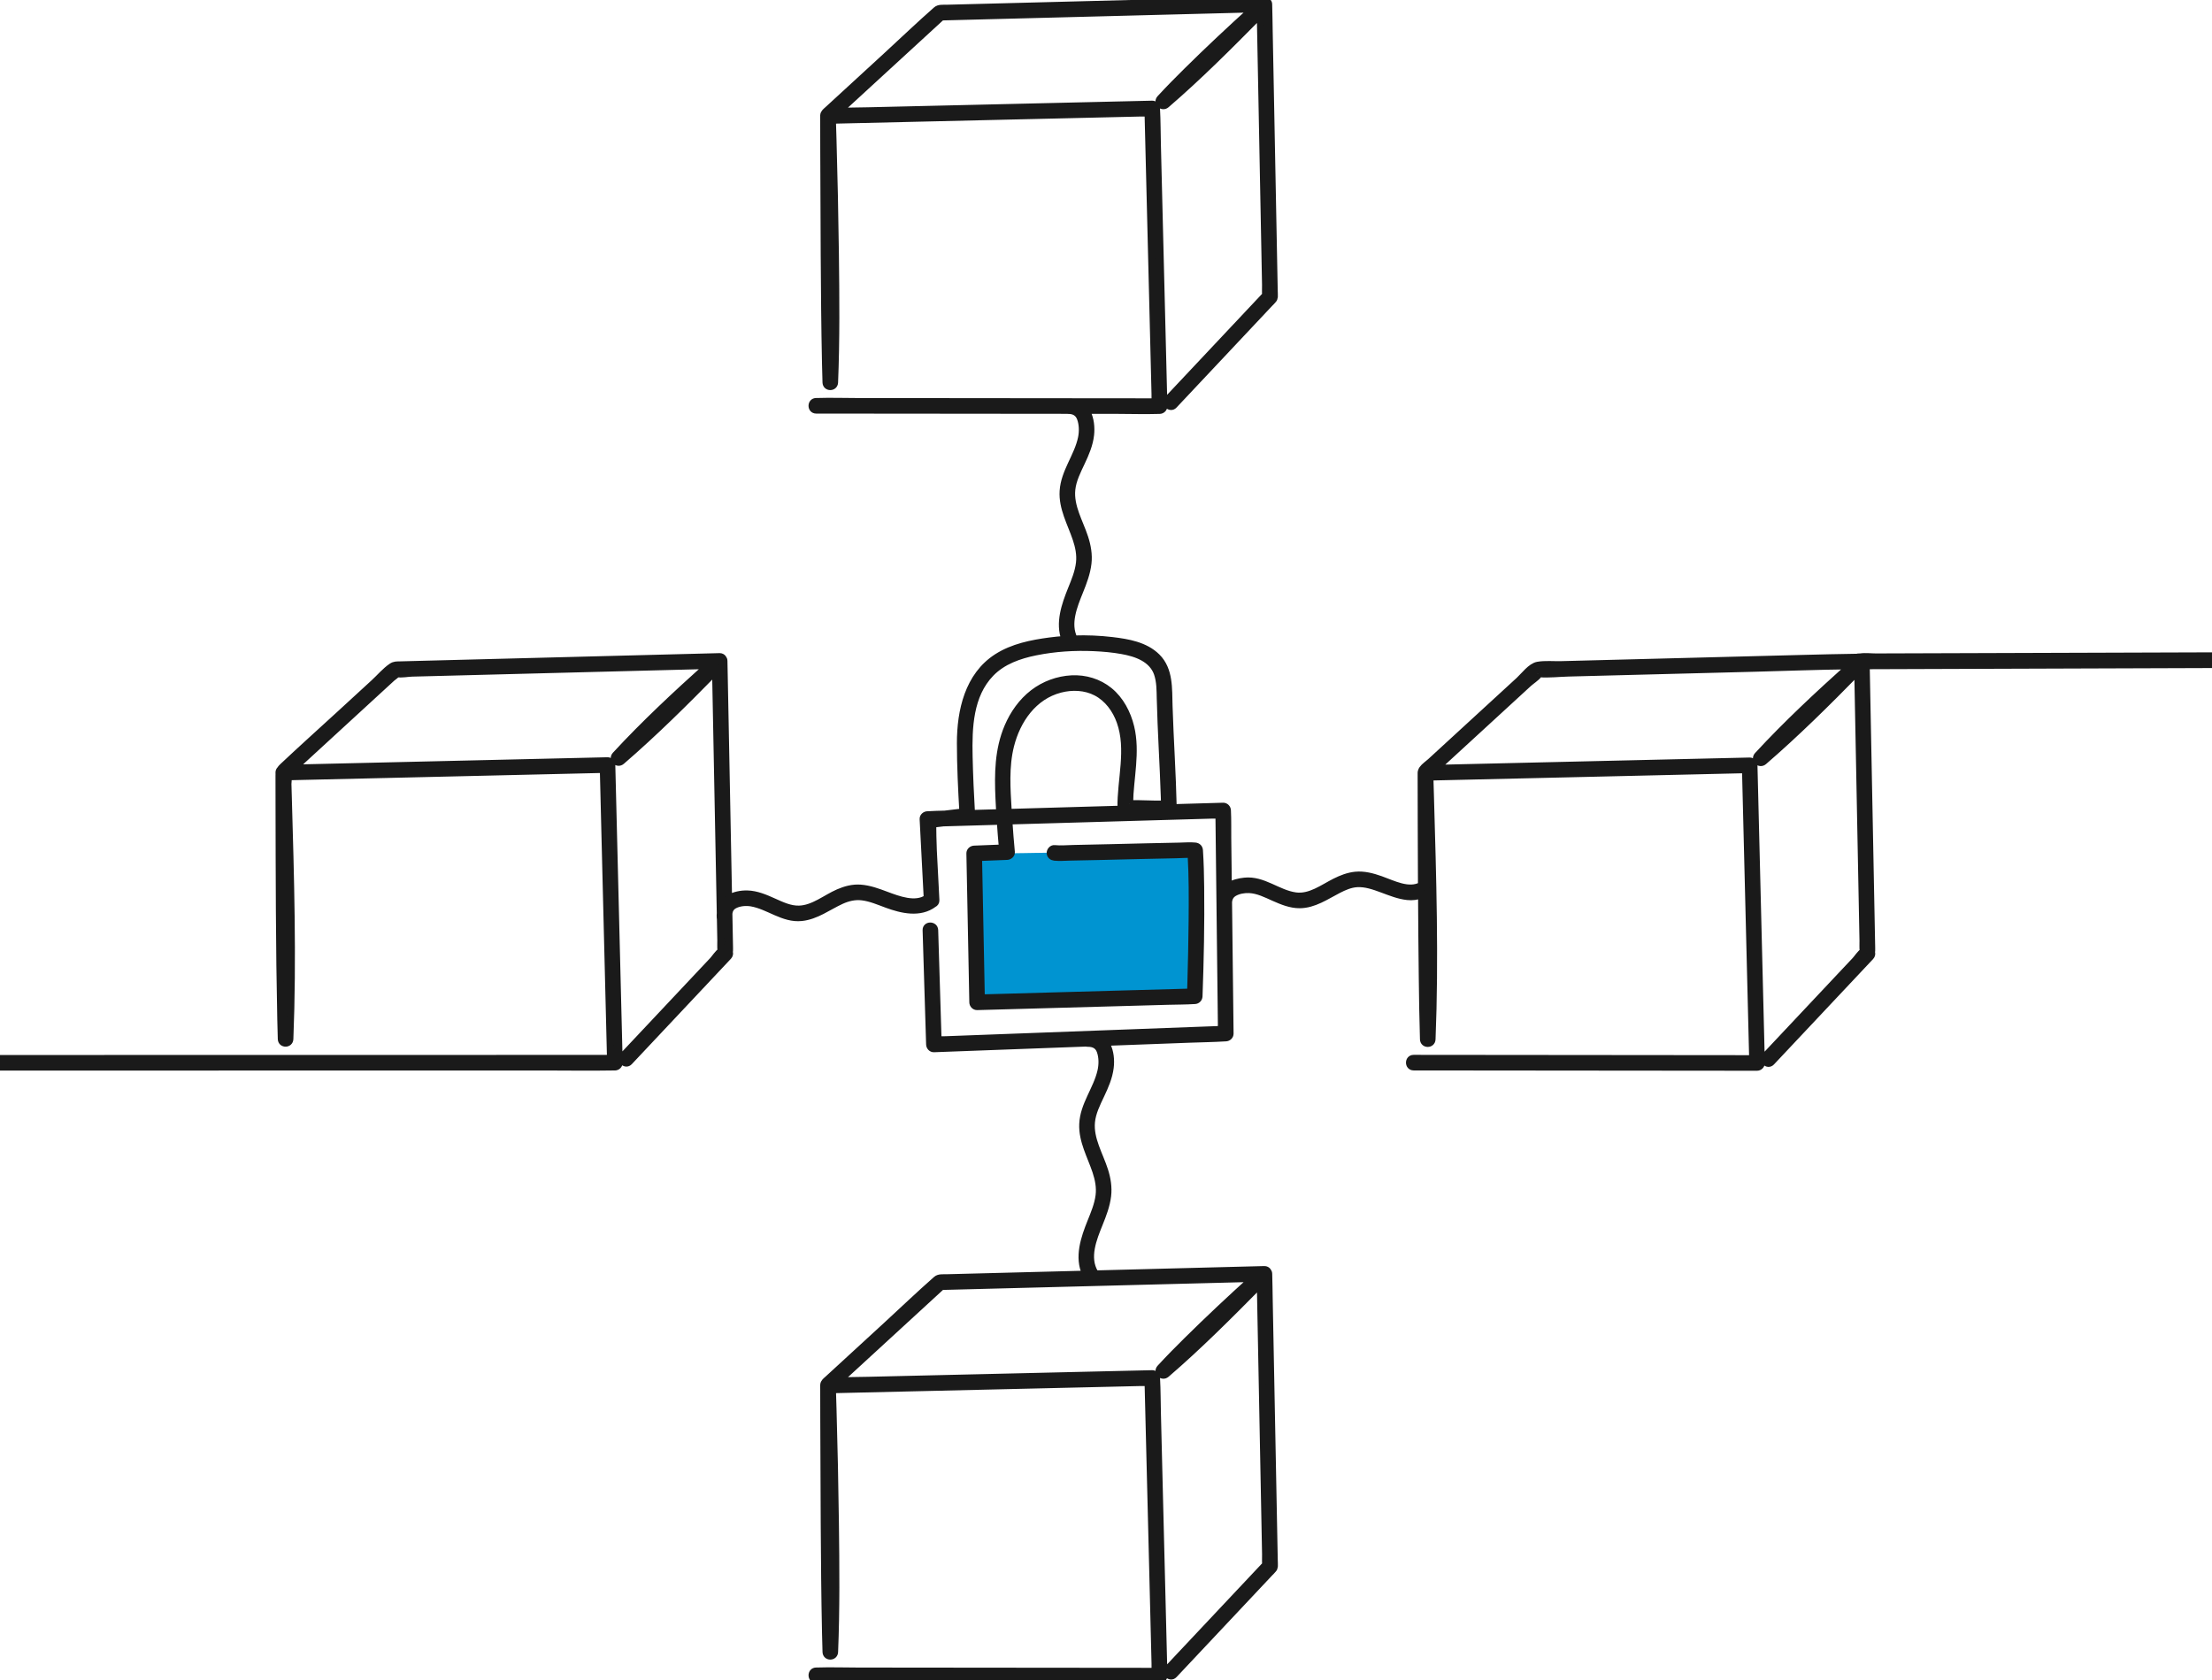 <svg width="645" height="490" viewBox="0 0 645 490" fill="none" xmlns="http://www.w3.org/2000/svg">
<g clip-path="url(#clip0_3975_1892)">
<path d="M348.5 248L284.5 249V292L348.5 290.5V248Z" fill="#0094D1"/>
<mask id="path-2-outside-1_3975_1892" maskUnits="userSpaceOnUse" x="-320.992" y="-1.008" width="1215" height="493" fill="black">
<rect fill="white" x="-320.992" y="-1.008" width="1215" height="493"/>
<path d="M891.771 190.441C888.647 190.451 885.523 190.461 882.398 190.471C873.896 190.498 865.395 190.527 856.892 190.554C844.385 190.595 831.878 190.636 819.371 190.677C804.042 190.726 788.715 190.777 773.386 190.826C756.594 190.88 739.8 190.934 723.008 190.99C706.056 191.045 689.104 191.101 672.152 191.155C656.417 191.206 640.682 191.257 624.947 191.308C611.582 191.352 598.217 191.394 584.852 191.438C575.241 191.469 565.629 191.501 556.019 191.531C553.029 191.542 550.039 191.55 547.049 191.56C545.603 191.565 543.91 191.331 542.469 191.56C542.24 191.565 542.011 191.572 541.784 191.577C541.624 191.581 541.48 191.609 541.351 191.657C536.147 191.728 530.947 191.857 525.738 191.991C502.228 192.597 478.718 193.204 455.209 193.81C453.024 193.865 450.572 193.616 448.412 193.984C446.399 194.327 444.391 197.08 442.963 198.393C434.35 206.302 425.736 214.214 417.123 222.123C416.394 222.791 415.334 223.48 414.761 224.293C414.622 224.489 414.532 224.683 414.471 224.878C414.4 225.034 414.362 225.205 414.367 225.387C414.367 225.407 414.367 225.429 414.369 225.449C414.347 225.777 414.369 226.118 414.369 226.489C414.373 230.921 414.383 235.352 414.395 239.784C414.412 245.92 414.434 252.055 414.464 258.19C410.769 260.221 406.224 257.758 402.576 256.472C400.238 255.647 397.724 254.964 395.223 255.22C393.118 255.435 391.17 256.194 389.291 257.137C385.718 258.931 382.016 261.818 377.783 261.25C372.6 260.555 368.335 256.363 362.886 256.95C361.25 257.127 359.566 257.513 358.189 258.45C358.135 253.768 358.08 249.086 358.024 244.405C357.994 241.772 358.065 239.114 357.933 236.483C357.931 236.446 357.933 236.407 357.933 236.37C357.924 235.696 357.356 235.077 356.661 235.098C353.807 235.181 350.954 235.262 348.1 235.345C346.106 235.403 344.112 235.461 342.117 235.518C341.897 225.605 341.219 215.708 340.906 205.797C340.752 200.888 341.137 195.333 337.362 191.579C333.947 188.185 328.851 187.323 324.27 186.782C320.609 186.349 316.917 186.197 313.234 186.319C310.993 181.904 313.145 176.693 314.858 172.442C315.925 169.796 316.942 167.131 317.27 164.276C317.56 161.744 317.11 159.215 316.328 156.806C314.853 152.257 312.028 147.696 312.555 142.744C312.852 139.954 314.182 137.367 315.36 134.865C316.573 132.294 317.712 129.671 318.028 126.818C318.267 124.659 318.019 122.191 317.019 120.235C316.92 120.044 316.81 119.864 316.695 119.689C319.739 119.692 322.781 119.694 325.825 119.698C329.861 119.701 333.925 119.84 337.961 119.709C338.017 119.708 338.071 119.709 338.127 119.709C338.802 119.709 339.416 119.126 339.399 118.437C339.328 115.557 339.256 112.677 339.185 109.797C339.014 102.881 338.843 95.966 338.671 89.048C338.464 80.684 338.258 72.318 338.049 63.954C337.869 56.728 337.691 49.502 337.511 42.275C337.425 38.782 337.44 35.269 337.252 31.78C337.249 31.731 337.25 31.68 337.249 31.631C337.232 30.956 336.679 30.342 335.977 30.359C332.821 30.431 329.666 30.506 326.51 30.579C318.994 30.754 311.478 30.928 303.962 31.103C294.878 31.315 285.795 31.526 276.71 31.738C268.831 31.921 260.954 32.104 253.075 32.287C250.268 32.353 247.45 32.358 244.638 32.437C247.545 29.767 250.453 27.097 253.36 24.427C259.216 19.05 265.07 13.673 270.925 8.296C272.135 7.185 273.345 6.074 274.555 4.963C277.538 4.886 280.519 4.808 283.502 4.732C291.011 4.538 298.52 4.345 306.031 4.152C315.169 3.916 324.304 3.68 333.441 3.444L356.998 2.837C359.605 2.769 362.211 2.703 364.818 2.635C364.966 2.632 365.115 2.63 365.264 2.629C358.752 8.509 352.345 14.517 346.104 20.681C343.447 23.306 340.822 25.964 338.293 28.713C337.174 29.929 338.858 31.575 340.092 30.513C349.557 22.368 358.413 13.479 367.185 4.601C367.28 4.505 367.375 4.408 367.47 4.311C367.506 6.126 367.542 7.941 367.576 9.756C367.708 16.553 367.84 23.35 367.971 30.146C368.13 38.338 368.289 46.531 368.447 54.722C368.585 61.829 368.724 68.934 368.861 76.042C368.907 78.377 368.951 80.713 368.997 83.047C369.015 84.029 368.936 85.082 369.027 86.073C365.905 89.394 362.781 92.714 359.659 96.035C354.468 101.555 349.277 107.076 344.086 112.595C342.899 113.857 341.714 115.119 340.527 116.381C339.406 117.574 341.202 119.377 342.326 118.181C344.352 116.025 346.379 113.871 348.406 111.715C352.498 107.364 356.588 103.013 360.68 98.663C363.31 95.865 365.941 93.068 368.571 90.271C369.114 89.693 369.658 89.116 370.201 88.538C370.503 88.216 370.903 87.868 371.198 87.478C371.21 87.464 371.223 87.45 371.235 87.437C371.462 87.196 371.568 86.93 371.586 86.67C371.596 86.612 371.605 86.553 371.608 86.494C371.634 85.917 371.586 85.327 371.574 84.752C371.51 81.454 371.445 78.157 371.383 74.858C371.281 69.604 371.179 64.353 371.077 59.1C370.959 52.961 370.838 46.824 370.72 40.685C370.604 34.731 370.489 28.778 370.374 22.822C370.282 18.122 370.191 13.42 370.101 8.72C370.055 6.342 370.038 3.962 369.962 1.584C369.958 1.477 369.958 1.37 369.955 1.265C369.948 0.946 369.838 0.681 369.667 0.478C369.449 0.183 369.109 -0.018 368.683 -0.007C365.278 0.081 361.874 0.167 358.469 0.255C350.4 0.464 342.331 0.671 334.26 0.88C324.743 1.126 315.226 1.37 305.707 1.616C297.957 1.816 290.209 2.016 282.459 2.215C280.261 2.271 278.063 2.328 275.865 2.384C274.916 2.408 273.786 2.247 273.033 2.908C268.039 7.293 263.231 11.91 258.337 16.405C252.676 21.604 247.014 26.805 241.353 32.004C240.832 32.482 240.215 32.888 240.164 33.659C240.135 34.087 240.164 34.525 240.164 34.952C240.166 37.759 240.171 40.568 240.178 43.376C240.2 53.67 240.241 63.963 240.308 74.257C240.38 84.852 240.458 95.447 240.688 106.039C240.729 107.871 240.773 109.703 240.834 111.535C240.888 113.174 243.312 113.172 243.378 111.535C243.888 99.051 243.771 86.534 243.615 74.043C243.475 62.872 243.23 51.702 242.912 40.534C242.859 38.714 242.805 36.894 242.747 35.074C245.466 35.011 248.184 34.947 250.902 34.884C258.419 34.709 265.935 34.535 273.451 34.36C282.535 34.148 291.618 33.938 300.703 33.726C308.582 33.542 316.459 33.359 324.338 33.176C326.928 33.115 329.519 33.056 332.108 32.995C332.967 32.974 333.862 33.013 334.74 32.984C334.801 35.413 334.861 37.842 334.922 40.273C335.093 47.189 335.264 54.104 335.436 61.021C335.643 69.385 335.849 77.751 336.058 86.115C336.238 93.341 336.416 100.567 336.596 107.795C336.655 110.161 336.713 112.526 336.772 114.892C336.791 115.633 336.76 116.405 336.779 117.165C333.909 117.162 331.038 117.16 328.169 117.157C320.193 117.15 312.219 117.141 304.244 117.135C294.596 117.126 284.95 117.116 275.302 117.107C266.966 117.099 258.629 117.092 250.29 117.084C246.254 117.08 242.191 116.941 238.155 117.072C238.099 117.074 238.045 117.072 237.989 117.072C236.352 117.072 236.349 119.614 237.989 119.616C241.309 119.62 244.631 119.623 247.952 119.626C255.927 119.633 263.901 119.642 271.877 119.648C281.524 119.657 291.171 119.667 300.818 119.676C304.269 119.679 307.719 119.682 311.17 119.686C311.263 119.704 311.363 119.715 311.47 119.715C313.145 119.698 314.421 120.354 315.021 121.967C315.679 123.735 315.716 125.857 315.343 127.68C314.234 133.101 310.332 137.562 309.978 143.201C309.667 148.133 312.226 152.574 313.754 157.1C314.524 159.383 315.016 161.71 314.746 164.129C314.446 166.831 313.359 169.411 312.352 171.909C310.52 176.454 308.694 181.731 310.515 186.46C309.03 186.565 307.547 186.712 306.072 186.908C300.781 187.605 295.305 188.709 290.741 191.625C282.301 197.02 280.022 207.339 280.024 216.727C280.024 223.411 280.363 230.1 280.741 236.773C278.991 236.984 277.241 237.192 275.491 237.403C273.851 237.44 272.211 237.489 270.576 237.583C270.527 237.586 270.476 237.586 270.427 237.588C269.767 237.606 269.119 238.156 269.155 238.86C269.513 245.77 269.869 252.682 270.227 259.593C270.266 260.361 270.306 261.13 270.345 261.896C266.906 264.237 261.876 262.298 258.419 261.006C255.988 260.097 253.541 259.181 250.93 258.987C248.666 258.818 246.505 259.398 244.446 260.293C240.751 261.9 237.202 264.982 233.016 265.106C230.379 265.184 227.898 263.988 225.548 262.933C223.126 261.846 220.609 260.753 217.911 260.685C216.117 260.639 214.002 261.018 212.466 262.027C212.159 246.198 211.852 230.368 211.543 214.539C211.403 207.274 211.262 200.009 211.119 192.744C211.113 192.425 211.002 192.161 210.831 191.957C210.614 191.662 210.273 191.462 209.848 191.472C198.182 191.772 186.516 192.074 174.85 192.374C157.593 192.819 140.336 193.265 123.079 193.709C120.958 193.764 118.838 193.818 116.716 193.874C115.719 193.899 115.034 193.826 114.191 194.398C112.341 195.653 110.715 197.592 109.073 199.098C105.773 202.13 102.473 205.159 99.173 208.19C93.585 213.321 87.929 218.388 82.406 223.589C82.09 223.887 81.865 224.15 81.704 224.42C81.468 224.647 81.319 224.961 81.331 225.31C81.336 225.454 81.339 225.599 81.344 225.743C81.336 225.899 81.331 226.065 81.331 226.248C81.332 228.969 81.338 231.692 81.343 234.412C81.387 255.342 81.4 276.279 81.848 297.204C81.889 299.141 81.938 301.076 82.001 303.013C82.053 304.652 84.478 304.65 84.544 303.013C85.494 279.403 84.753 255.683 84.08 232.073C84.047 230.925 84.013 229.778 83.98 228.63C84.032 227.975 84.085 227.202 84.088 226.547C94.231 226.311 104.374 226.075 114.515 225.84C131.482 225.444 148.449 225.051 165.416 224.656C168.913 224.574 172.408 224.493 175.905 224.411C176.522 249.343 177.141 274.272 177.759 299.203C177.837 302.35 177.915 305.496 177.993 308.643C173.962 308.643 169.931 308.643 165.9 308.645C153.861 308.646 141.823 308.648 129.785 308.65C111.859 308.653 93.933 308.655 76.007 308.658C54.295 308.662 32.585 308.665 10.873 308.668C-13.081 308.672 -37.033 308.675 -60.987 308.679C-85.078 308.682 -109.17 308.685 -133.261 308.689C-155.722 308.692 -178.186 308.696 -200.647 308.699C-219.629 308.702 -238.609 308.704 -257.591 308.707C-271.239 308.709 -284.889 308.711 -298.537 308.714C-304.998 308.714 -311.471 308.602 -317.933 308.718C-318.209 308.723 -318.487 308.718 -318.764 308.718C-320.4 308.718 -320.403 311.262 -318.764 311.262C-314.298 311.262 -309.831 311.262 -305.366 311.26C-293.327 311.259 -281.29 311.257 -269.251 311.255C-251.326 311.252 -233.399 311.25 -215.474 311.247C-193.762 311.243 -172.052 311.24 -150.34 311.236C-126.386 311.233 -102.434 311.23 -78.48 311.226C-54.389 311.223 -30.297 311.22 -6.206 311.216C16.256 311.213 38.719 311.209 61.181 311.206C80.162 311.203 99.142 311.201 118.124 311.197C131.772 311.196 145.422 311.194 159.07 311.191C165.532 311.191 172.005 311.304 178.466 311.187C178.742 311.182 179.02 311.187 179.297 311.187C179.972 311.187 180.586 310.604 180.569 309.915C179.939 284.551 179.312 259.186 178.683 233.822C178.595 230.251 178.507 226.681 178.417 223.11C178.4 222.435 177.847 221.821 177.145 221.838C166.507 222.086 155.869 222.333 145.23 222.581L94.331 223.765C91.472 223.831 88.613 223.897 85.754 223.965C86.201 223.555 86.647 223.144 87.095 222.734C90.112 219.962 93.13 217.19 96.147 214.419C102.2 208.86 108.254 203.3 114.307 197.741C114.517 197.548 115.422 196.927 115.811 196.493C117.076 196.744 118.897 196.359 120.127 196.328C136.375 195.909 152.623 195.49 168.871 195.072C177.469 194.849 186.065 194.629 194.663 194.407C197.782 194.327 200.9 194.245 204.017 194.166C204.741 194.147 205.53 194.184 206.32 194.201C197.064 202.526 187.895 211.05 179.458 220.193C178.337 221.407 180.023 223.056 181.257 221.992C190.807 213.75 199.806 204.82 208.637 195.804C208.961 212.488 209.285 229.173 209.608 245.855C209.741 252.66 209.873 259.467 210.005 266.273C209.959 266.744 209.954 267.228 209.995 267.715C210.002 267.803 210.017 267.884 210.039 267.964C210.08 270.035 210.119 272.106 210.16 274.177C210.18 275.193 210.08 276.297 210.221 277.305C210.222 277.32 210.221 277.359 210.219 277.41C209.405 277.895 208.376 279.49 207.828 280.072C206.62 281.356 205.411 282.641 204.204 283.925C196.701 291.905 189.199 299.882 181.695 307.861C180.574 309.053 182.37 310.857 183.494 309.661C189.68 303.081 195.867 296.503 202.055 289.923C205.189 286.59 208.325 283.257 211.459 279.924C211.774 279.588 212.089 279.252 212.407 278.916C212.77 278.53 212.826 278.08 212.698 277.688C212.747 277.334 212.758 276.935 212.749 276.445C212.685 273.098 212.619 269.752 212.554 266.405C212.678 265.396 213.119 264.532 214.157 263.981C215.59 263.219 217.526 263.074 219.09 263.34C224.14 264.2 228.395 268.156 233.735 267.599C238.016 267.153 241.48 264.436 245.282 262.69C247.214 261.803 249.244 261.32 251.374 261.572C253.88 261.871 256.263 262.918 258.612 263.781C262.972 265.384 268.27 266.622 272.277 263.606C272.665 263.431 272.949 263.063 272.921 262.497C272.879 261.615 272.832 260.733 272.784 259.849C272.581 255.919 272.377 251.987 272.174 248.055C272.118 246.652 272.07 245.248 272.043 243.845C272.019 242.685 272.007 241.525 271.999 240.363C273.02 240.241 274.042 240.118 275.063 239.996C276.371 239.959 277.68 239.922 278.988 239.883C283.21 239.761 287.433 239.638 291.656 239.518C291.83 242.11 292.035 244.7 292.269 247.287C289.534 247.395 286.797 247.502 284.062 247.611C283.385 247.638 282.776 248.172 282.79 248.883C282.886 253.763 282.981 258.641 283.078 263.521C283.232 271.331 283.385 279.14 283.539 286.95C283.575 288.736 283.609 290.522 283.644 292.307C283.658 292.98 284.216 293.597 284.916 293.579C287.012 293.521 289.108 293.462 291.204 293.404C296.268 293.263 301.332 293.122 306.394 292.982C312.494 292.812 318.594 292.642 324.694 292.473C329.972 292.327 335.249 292.179 340.527 292.033C343.101 291.962 345.694 291.979 348.265 291.818C348.3 291.816 348.338 291.816 348.373 291.815C349.079 291.794 349.62 291.246 349.645 290.542C350.034 279.958 350.249 269.353 350.129 258.762C350.088 255.167 350.01 251.57 349.769 247.984C349.72 247.243 349.223 246.786 348.497 246.712C347.013 246.559 345.451 246.707 343.966 246.732C340.759 246.788 337.552 246.861 334.345 246.936C327.243 247.1 320.143 247.288 313.039 247.421C311.216 247.455 309.294 247.648 307.476 247.46C306.791 247.39 306.204 248.094 306.204 248.732C306.204 249.478 306.789 249.933 307.476 250.004C308.96 250.157 310.522 250.009 312.008 249.984C315.214 249.928 318.421 249.855 321.628 249.78C328.73 249.616 335.831 249.427 342.935 249.295C344.363 249.268 345.85 249.148 347.302 249.185C347.678 255.6 347.644 262.046 347.59 268.468C347.537 274.593 347.407 280.718 347.224 286.84C347.198 287.661 347.173 288.481 347.146 289.304C345.46 289.352 343.772 289.397 342.087 289.445C337.023 289.586 331.959 289.727 326.897 289.867C320.797 290.037 314.697 290.207 308.597 290.376C303.32 290.522 298.042 290.67 292.765 290.816C291.015 290.865 289.266 290.912 287.516 290.961C287.078 290.973 286.619 290.958 286.163 290.96C286.076 286.529 285.988 282.099 285.902 277.666C285.747 269.857 285.595 262.047 285.44 254.238C285.413 252.859 285.386 251.48 285.359 250.101C288.123 249.992 290.889 249.882 293.653 249.773C294.291 249.748 294.991 249.209 294.925 248.501C294.642 245.485 294.403 242.464 294.201 239.442C296.012 239.389 297.823 239.336 299.635 239.286C307.932 239.046 316.23 238.807 324.53 238.568C331.703 238.361 338.877 238.154 346.05 237.947C348.416 237.879 350.78 237.812 353.146 237.742C353.883 237.72 354.655 237.749 355.411 237.727C355.432 239.433 355.45 241.138 355.471 242.844C355.532 248.026 355.591 253.208 355.652 258.392C355.671 259.927 355.688 261.46 355.706 262.996C355.688 263.33 355.691 263.667 355.718 264.01C355.769 268.378 355.82 272.746 355.871 277.115C355.933 282.538 355.998 287.961 356.061 293.384C356.081 295.178 356.103 296.975 356.123 298.769C356.128 299.231 356.105 299.714 356.1 300.196C353.727 300.284 351.355 300.372 348.982 300.462C342.194 300.715 335.405 300.969 328.618 301.222C320.432 301.527 312.247 301.833 304.059 302.138C296.96 302.402 289.861 302.667 282.763 302.932C280.446 303.018 278.128 303.105 275.811 303.191C275.075 303.218 274.305 303.196 273.549 303.225C273.447 299.933 273.347 296.64 273.245 293.346C273.062 287.365 272.877 281.384 272.694 275.404C272.652 274.023 272.609 272.642 272.567 271.263C272.516 269.63 269.972 269.623 270.023 271.263C270.139 275.012 270.254 278.76 270.369 282.509C270.552 288.49 270.737 294.471 270.92 300.452C270.963 301.833 271.005 303.213 271.048 304.592C271.068 305.261 271.614 305.892 272.319 305.865C275.135 305.759 277.948 305.654 280.763 305.549C287.552 305.296 294.34 305.042 301.129 304.789C306.333 304.596 311.538 304.401 316.742 304.207C316.878 304.255 317.031 304.284 317.202 304.282C318.877 304.263 320.197 304.869 320.79 306.504C321.452 308.327 321.43 310.48 321.009 312.344C319.797 317.714 315.92 322.187 315.693 327.832C315.496 332.721 318.024 337.094 319.525 341.594C320.288 343.882 320.761 346.226 320.46 348.644C320.127 351.293 319.072 353.819 318.082 356.275C316.154 361.057 314.229 366.651 316.561 371.565C312.945 371.658 309.328 371.751 305.712 371.845C297.962 372.045 290.214 372.245 282.464 372.443C280.266 372.499 278.068 372.557 275.871 372.613C274.921 372.637 273.791 372.476 273.038 373.137C268.044 377.522 263.236 382.139 258.342 386.634C252.681 391.833 247.019 397.034 241.358 402.233C240.838 402.711 240.22 403.116 240.169 403.888C240.141 404.316 240.169 404.753 240.169 405.181C240.171 407.988 240.176 410.797 240.183 413.604C240.205 423.899 240.246 434.191 240.314 444.486C240.385 455.081 240.463 465.675 240.693 476.268C240.734 478.1 240.778 479.932 240.839 481.764C240.894 483.403 243.317 483.401 243.383 481.764C243.893 469.28 243.776 456.763 243.62 444.272C243.48 433.101 243.236 421.931 242.917 410.763C242.864 408.943 242.81 407.123 242.752 405.303C245.471 405.24 248.189 405.176 250.908 405.113C258.424 404.938 265.94 404.764 273.456 404.589C282.54 404.377 291.623 404.166 300.708 403.954C308.587 403.771 316.464 403.588 324.343 403.405C326.933 403.344 329.524 403.284 332.114 403.223C332.972 403.203 333.867 403.242 334.745 403.213C334.807 405.642 334.866 408.071 334.927 410.502C335.098 417.417 335.269 424.333 335.441 431.25C335.648 439.614 335.855 447.98 336.063 456.344C336.243 463.57 336.421 470.796 336.601 478.024C336.66 480.39 336.718 482.755 336.777 485.121C336.796 485.862 336.765 486.634 336.784 487.394C333.914 487.391 331.043 487.389 328.174 487.385C320.198 487.379 312.225 487.37 304.249 487.363C294.601 487.355 284.955 487.345 275.307 487.336C266.971 487.328 258.634 487.321 250.295 487.312C246.259 487.309 242.196 487.17 238.16 487.301C238.104 487.302 238.05 487.301 237.994 487.301C236.357 487.301 236.354 489.843 237.994 489.845C241.314 489.848 244.636 489.852 247.957 489.855C255.932 489.862 263.906 489.87 271.882 489.877C281.53 489.886 291.176 489.896 300.823 489.904C309.16 489.913 317.497 489.92 325.835 489.928C329.872 489.932 333.935 490.071 337.971 489.94C338.027 489.938 338.081 489.94 338.137 489.94C338.812 489.94 339.426 489.356 339.409 488.668C339.338 485.788 339.267 482.907 339.195 480.027C339.024 473.112 338.853 466.196 338.682 459.279C338.475 450.915 338.268 442.549 338.059 434.185C337.879 426.959 337.701 419.733 337.522 412.505C337.435 409.013 337.45 405.5 337.262 402.011C337.259 401.961 337.26 401.91 337.259 401.861C337.242 401.186 336.689 400.572 335.987 400.589C332.831 400.662 329.677 400.737 326.521 400.81C319.005 400.984 311.489 401.159 303.973 401.334C294.888 401.546 285.805 401.756 276.72 401.968C268.841 402.151 260.964 402.335 253.085 402.518C250.278 402.584 247.46 402.589 244.648 402.667C247.555 399.997 250.463 397.327 253.37 394.657C259.226 389.28 265.08 383.903 270.936 378.526C272.145 377.415 273.356 376.304 274.565 375.193C277.548 375.117 280.529 375.039 283.512 374.962C291.021 374.769 298.531 374.576 306.042 374.382C315.179 374.146 324.314 373.911 333.452 373.675C341.303 373.473 349.157 373.27 357.009 373.068C359.615 373 362.222 372.934 364.828 372.866C364.976 372.862 365.125 372.861 365.274 372.859C358.762 378.74 352.355 384.748 346.114 390.912C343.457 393.536 340.832 396.194 338.303 398.944C337.184 400.16 338.868 401.805 340.103 400.743C349.567 392.598 358.423 383.71 367.196 374.832C367.291 374.735 367.386 374.638 367.481 374.542C367.516 376.357 367.552 378.172 367.586 379.987C367.718 386.783 367.85 393.58 367.981 400.377C368.14 408.568 368.3 416.761 368.457 424.952C368.595 432.059 368.734 439.165 368.871 446.272C368.917 448.608 368.961 450.944 369.007 453.278C369.025 454.26 368.946 455.313 369.037 456.304C365.915 459.625 362.792 462.944 359.669 466.266C354.478 471.785 349.287 477.306 344.096 482.826C342.909 484.088 341.724 485.35 340.537 486.612C339.416 487.804 341.212 489.608 342.336 488.412C344.363 486.256 346.389 484.102 348.416 481.946C352.508 477.595 356.598 473.244 360.69 468.893C363.321 466.096 365.951 463.299 368.581 460.502C369.124 459.923 369.668 459.347 370.211 458.768C370.513 458.446 370.913 458.098 371.208 457.708C371.22 457.695 371.233 457.681 371.245 457.667C371.473 457.427 371.578 457.16 371.596 456.901C371.607 456.843 371.615 456.784 371.618 456.724C371.644 456.148 371.596 455.557 371.585 454.982C371.52 451.685 371.456 448.387 371.393 445.088C371.291 439.835 371.189 434.583 371.088 429.33C370.969 423.191 370.849 417.054 370.73 410.916C370.615 404.962 370.499 399.008 370.384 393.053C370.292 388.352 370.201 383.65 370.111 378.95C370.065 376.572 370.048 374.192 369.972 371.814C369.968 371.707 369.968 371.6 369.965 371.495C369.958 371.176 369.848 370.912 369.677 370.708C369.46 370.413 369.119 370.213 368.693 370.223C365.288 370.311 361.884 370.398 358.479 370.486C350.41 370.695 342.341 370.902 334.271 371.11C329.315 371.237 324.362 371.366 319.406 371.494C319.378 371.421 319.344 371.348 319.298 371.275C316.539 366.741 318.81 361.252 320.599 356.811C321.647 354.211 322.649 351.595 322.992 348.795C323.302 346.254 322.885 343.726 322.111 341.302C320.655 336.743 317.831 332.216 318.28 327.264C318.535 324.471 319.856 321.87 321.034 319.373C322.249 316.802 323.407 314.186 323.751 311.338C324.011 309.193 323.797 306.73 322.803 304.779C322.661 304.499 322.498 304.241 322.32 304.002C323.444 303.96 324.567 303.919 325.691 303.877C332.79 303.612 339.889 303.347 346.988 303.083C350.417 302.955 353.863 302.918 357.287 302.699C357.334 302.696 357.382 302.696 357.429 302.694C358.111 302.669 358.71 302.133 358.701 301.422C358.676 299.264 358.65 297.105 358.625 294.948C358.564 289.766 358.504 284.584 358.443 279.4C358.384 274.332 358.325 269.265 358.265 264.197C358.269 264.137 358.269 264.078 358.264 264.013C358.26 263.72 358.257 263.425 358.253 263.131C358.328 261.978 358.789 261.009 359.91 260.373C361.189 259.649 362.827 259.389 364.262 259.45C366.807 259.557 369.195 260.785 371.479 261.8C373.85 262.851 376.335 263.883 378.975 263.869C383.145 263.847 386.684 261.342 390.251 259.508C391.93 258.645 393.741 257.851 395.65 257.734C398.169 257.581 400.599 258.438 402.927 259.298C405.359 260.195 407.788 261.206 410.387 261.483C411.844 261.639 413.214 261.449 414.491 260.962C414.537 268.968 414.601 276.976 414.7 284.98C414.774 291.017 414.856 297.056 415.049 303.091C415.102 304.73 417.527 304.728 417.593 303.091C418.546 279.476 417.802 255.751 417.128 232.136C417.076 230.301 417.021 228.465 416.962 226.63C427.175 226.392 437.389 226.155 447.601 225.918C464.573 225.522 481.545 225.127 498.517 224.734C501.996 224.652 505.474 224.572 508.952 224.491C509.183 233.815 509.415 243.139 509.646 252.464C510.032 268.038 510.417 283.612 510.804 299.186C510.882 302.365 510.962 305.542 511.04 308.721C500.196 308.711 489.353 308.701 478.51 308.69C460.534 308.673 442.558 308.657 424.582 308.64C420.454 308.636 416.326 308.631 412.2 308.628C410.564 308.628 410.56 311.17 412.2 311.172C423.478 311.182 434.755 311.194 446.032 311.204C464.008 311.221 481.985 311.238 499.961 311.255C504.088 311.259 508.214 311.264 512.342 311.267C513.017 311.267 513.631 310.684 513.614 309.995C513.371 300.236 513.131 290.478 512.888 280.721C512.501 265.146 512.116 249.573 511.73 233.998C511.64 230.396 511.552 226.793 511.462 223.19C511.445 222.515 510.892 221.901 510.19 221.918C499.54 222.165 488.89 222.413 478.238 222.661C461.266 223.056 444.294 223.451 427.322 223.845C424.536 223.909 421.748 223.974 418.962 224.04C419.345 223.617 419.698 223.217 419.984 222.956C424.215 219.07 428.446 215.184 432.678 211.299C437.026 207.306 441.374 203.312 445.722 199.319C446.485 198.618 447.952 197.697 448.669 196.766C448.558 196.798 448.434 196.747 448.312 196.535C448.332 196.569 448.661 196.54 448.836 196.525C448.865 196.478 448.895 196.43 448.919 196.384C449.139 195.96 449.1 196.262 448.939 196.52C451.69 196.724 454.598 196.374 457.352 196.303C462.564 196.169 467.773 196.035 472.985 195.899C485.839 195.569 498.694 195.236 511.548 194.905C520.852 194.666 530.16 194.296 539.467 194.195C530.177 202.547 520.971 211.098 512.507 220.276C511.386 221.49 513.071 223.139 514.306 222.076C523.857 213.835 532.855 204.903 541.685 195.887C542.009 212.561 542.333 229.234 542.657 245.908C542.84 255.373 543.025 264.839 543.208 274.304C543.227 275.305 543.139 276.379 543.268 277.373C543.271 277.393 543.268 277.444 543.264 277.509C542.435 278.048 541.54 279.449 540.936 280.092C539.294 281.837 537.653 283.583 536.011 285.328C528.921 292.868 521.832 300.406 514.742 307.946C513.621 309.138 515.417 310.941 516.541 309.745C524.949 300.805 533.357 291.864 541.765 282.923C542.995 281.615 544.224 280.309 545.452 279.001C545.815 278.615 545.871 278.165 545.743 277.775C545.794 277.403 545.801 276.981 545.791 276.46C545.391 255.81 544.989 235.162 544.589 214.512C544.456 207.731 544.326 200.949 544.194 194.166C555.681 194.127 567.169 194.088 578.657 194.049C600.021 193.976 621.385 193.904 642.75 193.832C668.771 193.743 694.792 193.655 720.815 193.567C746.383 193.48 771.953 193.394 797.522 193.307C818.059 193.238 838.594 193.168 859.13 193.099C868.28 193.068 877.43 193.038 886.58 193.005C888.047 193.007 889.754 193.243 891.196 192.99C891.391 192.99 891.584 192.99 891.779 192.989C893.416 192.983 893.419 190.439 891.779 190.444L891.771 190.441ZM326.844 235.676C326.844 235.773 326.86 235.868 326.883 235.963C318.774 236.197 310.666 236.431 302.557 236.665C299.714 236.746 296.874 236.829 294.031 236.911C294.018 236.694 294.003 236.477 293.991 236.259C293.626 230.026 293.155 223.597 294.686 217.479C296.562 209.992 301.363 203.039 309.152 201.017C312.599 200.121 316.425 200.257 319.629 201.921C323.008 203.677 325.347 206.906 326.604 210.445C329.497 218.585 326.717 227.317 326.841 235.678L326.844 235.676ZM329.392 234.358C329.521 226.918 331.508 219.368 329.729 212.014C328.759 208.005 326.712 204.07 323.475 201.436C320.38 198.917 316.457 197.746 312.484 197.947C308.443 198.15 304.481 199.612 301.274 202.077C297.966 204.62 295.505 208.122 293.875 211.941C291.015 218.641 290.95 225.731 291.271 232.874C291.332 234.244 291.405 235.613 291.486 236.982C288.757 237.06 286.029 237.14 283.302 237.218C282.98 231.675 282.727 226.123 282.606 220.571C282.425 212.207 282.725 202.752 288.922 196.354C292.39 192.773 297.208 191.102 301.988 190.137C307.576 189.009 313.334 188.641 319.023 188.902C321.75 189.028 324.496 189.269 327.184 189.757C329.302 190.142 331.439 190.699 333.331 191.747C335.22 192.793 336.752 194.34 337.466 196.413C338.275 198.764 338.241 201.276 338.3 203.731C338.537 213.347 339.178 222.947 339.487 232.562C339.507 233.199 339.523 233.837 339.54 234.477C336.156 234.553 332.773 234.278 329.39 234.358H329.392Z"/>
</mask>
<path d="M891.771 190.441C888.647 190.451 885.523 190.461 882.398 190.471C873.896 190.498 865.395 190.527 856.892 190.554C844.385 190.595 831.878 190.636 819.371 190.677C804.042 190.726 788.715 190.777 773.386 190.826C756.594 190.88 739.8 190.934 723.008 190.99C706.056 191.045 689.104 191.101 672.152 191.155C656.417 191.206 640.682 191.257 624.947 191.308C611.582 191.352 598.217 191.394 584.852 191.438C575.241 191.469 565.629 191.501 556.019 191.531C553.029 191.542 550.039 191.55 547.049 191.56C545.603 191.565 543.91 191.331 542.469 191.56C542.24 191.565 542.011 191.572 541.784 191.577C541.624 191.581 541.48 191.609 541.351 191.657C536.147 191.728 530.947 191.857 525.738 191.991C502.228 192.597 478.718 193.204 455.209 193.81C453.024 193.865 450.572 193.616 448.412 193.984C446.399 194.327 444.391 197.08 442.963 198.393C434.35 206.302 425.736 214.214 417.123 222.123C416.394 222.791 415.334 223.48 414.761 224.293C414.622 224.489 414.532 224.683 414.471 224.878C414.4 225.034 414.362 225.205 414.367 225.387C414.367 225.407 414.367 225.429 414.369 225.449C414.347 225.777 414.369 226.118 414.369 226.489C414.373 230.921 414.383 235.352 414.395 239.784C414.412 245.92 414.434 252.055 414.464 258.19C410.769 260.221 406.224 257.758 402.576 256.472C400.238 255.647 397.724 254.964 395.223 255.22C393.118 255.435 391.17 256.194 389.291 257.137C385.718 258.931 382.016 261.818 377.783 261.25C372.6 260.555 368.335 256.363 362.886 256.95C361.25 257.127 359.566 257.513 358.189 258.45C358.135 253.768 358.08 249.086 358.024 244.405C357.994 241.772 358.065 239.114 357.933 236.483C357.931 236.446 357.933 236.407 357.933 236.37C357.924 235.696 357.356 235.077 356.661 235.098C353.807 235.181 350.954 235.262 348.1 235.345C346.106 235.403 344.112 235.461 342.117 235.518C341.897 225.605 341.219 215.708 340.906 205.797C340.752 200.888 341.137 195.333 337.362 191.579C333.947 188.185 328.851 187.323 324.27 186.782C320.609 186.349 316.917 186.197 313.234 186.319C310.993 181.904 313.145 176.693 314.858 172.442C315.925 169.796 316.942 167.131 317.27 164.276C317.56 161.744 317.11 159.215 316.328 156.806C314.853 152.257 312.028 147.696 312.555 142.744C312.852 139.954 314.182 137.367 315.36 134.865C316.573 132.294 317.712 129.671 318.028 126.818C318.267 124.659 318.019 122.191 317.019 120.235C316.92 120.044 316.81 119.864 316.695 119.689C319.739 119.692 322.781 119.694 325.825 119.698C329.861 119.701 333.925 119.84 337.961 119.709C338.017 119.708 338.071 119.709 338.127 119.709C338.802 119.709 339.416 119.126 339.399 118.437C339.328 115.557 339.256 112.677 339.185 109.797C339.014 102.881 338.843 95.966 338.671 89.048C338.464 80.684 338.258 72.318 338.049 63.954C337.869 56.728 337.691 49.502 337.511 42.275C337.425 38.782 337.44 35.269 337.252 31.78C337.249 31.731 337.25 31.68 337.249 31.631C337.232 30.956 336.679 30.342 335.977 30.359C332.821 30.431 329.666 30.506 326.51 30.579C318.994 30.754 311.478 30.928 303.962 31.103C294.878 31.315 285.795 31.526 276.71 31.738C268.831 31.921 260.954 32.104 253.075 32.287C250.268 32.353 247.45 32.358 244.638 32.437C247.545 29.767 250.453 27.097 253.36 24.427C259.216 19.05 265.07 13.673 270.925 8.296C272.135 7.185 273.345 6.074 274.555 4.963C277.538 4.886 280.519 4.808 283.502 4.732C291.011 4.538 298.52 4.345 306.031 4.152C315.169 3.916 324.304 3.68 333.441 3.444L356.998 2.837C359.605 2.769 362.211 2.703 364.818 2.635C364.966 2.632 365.115 2.63 365.264 2.629C358.752 8.509 352.345 14.517 346.104 20.681C343.447 23.306 340.822 25.964 338.293 28.713C337.174 29.929 338.858 31.575 340.092 30.513C349.557 22.368 358.413 13.479 367.185 4.601C367.28 4.505 367.375 4.408 367.47 4.311C367.506 6.126 367.542 7.941 367.576 9.756C367.708 16.553 367.84 23.35 367.971 30.146C368.13 38.338 368.289 46.531 368.447 54.722C368.585 61.829 368.724 68.934 368.861 76.042C368.907 78.377 368.951 80.713 368.997 83.047C369.015 84.029 368.936 85.082 369.027 86.073C365.905 89.394 362.781 92.714 359.659 96.035C354.468 101.555 349.277 107.076 344.086 112.595C342.899 113.857 341.714 115.119 340.527 116.381C339.406 117.574 341.202 119.377 342.326 118.181C344.352 116.025 346.379 113.871 348.406 111.715C352.498 107.364 356.588 103.013 360.68 98.663C363.31 95.865 365.941 93.068 368.571 90.271C369.114 89.693 369.658 89.116 370.201 88.538C370.503 88.216 370.903 87.868 371.198 87.478C371.21 87.464 371.223 87.45 371.235 87.437C371.462 87.196 371.568 86.93 371.586 86.67C371.596 86.612 371.605 86.553 371.608 86.494C371.634 85.917 371.586 85.327 371.574 84.752C371.51 81.454 371.445 78.157 371.383 74.858C371.281 69.604 371.179 64.353 371.077 59.1C370.959 52.961 370.838 46.824 370.72 40.685C370.604 34.731 370.489 28.778 370.374 22.822C370.282 18.122 370.191 13.42 370.101 8.72C370.055 6.342 370.038 3.962 369.962 1.584C369.958 1.477 369.958 1.37 369.955 1.265C369.948 0.946 369.838 0.681 369.667 0.478C369.449 0.183 369.109 -0.018 368.683 -0.007C365.278 0.081 361.874 0.167 358.469 0.255C350.4 0.464 342.331 0.671 334.26 0.88C324.743 1.126 315.226 1.37 305.707 1.616C297.957 1.816 290.209 2.016 282.459 2.215C280.261 2.271 278.063 2.328 275.865 2.384C274.916 2.408 273.786 2.247 273.033 2.908C268.039 7.293 263.231 11.91 258.337 16.405C252.676 21.604 247.014 26.805 241.353 32.004C240.832 32.482 240.215 32.888 240.164 33.659C240.135 34.087 240.164 34.525 240.164 34.952C240.166 37.759 240.171 40.568 240.178 43.376C240.2 53.67 240.241 63.963 240.308 74.257C240.38 84.852 240.458 95.447 240.688 106.039C240.729 107.871 240.773 109.703 240.834 111.535C240.888 113.174 243.312 113.172 243.378 111.535C243.888 99.051 243.771 86.534 243.615 74.043C243.475 62.872 243.23 51.702 242.912 40.534C242.859 38.714 242.805 36.894 242.747 35.074C245.466 35.011 248.184 34.947 250.902 34.884C258.419 34.709 265.935 34.535 273.451 34.36C282.535 34.148 291.618 33.938 300.703 33.726C308.582 33.542 316.459 33.359 324.338 33.176C326.928 33.115 329.519 33.056 332.108 32.995C332.967 32.974 333.862 33.013 334.74 32.984C334.801 35.413 334.861 37.842 334.922 40.273C335.093 47.189 335.264 54.104 335.436 61.021C335.643 69.385 335.849 77.751 336.058 86.115C336.238 93.341 336.416 100.567 336.596 107.795C336.655 110.161 336.713 112.526 336.772 114.892C336.791 115.633 336.76 116.405 336.779 117.165C333.909 117.162 331.038 117.16 328.169 117.157C320.193 117.15 312.219 117.141 304.244 117.135C294.596 117.126 284.95 117.116 275.302 117.107C266.966 117.099 258.629 117.092 250.29 117.084C246.254 117.08 242.191 116.941 238.155 117.072C238.099 117.074 238.045 117.072 237.989 117.072C236.352 117.072 236.349 119.614 237.989 119.616C241.309 119.62 244.631 119.623 247.952 119.626C255.927 119.633 263.901 119.642 271.877 119.648C281.524 119.657 291.171 119.667 300.818 119.676C304.269 119.679 307.719 119.682 311.17 119.686C311.263 119.704 311.363 119.715 311.47 119.715C313.145 119.698 314.421 120.354 315.021 121.967C315.679 123.735 315.716 125.857 315.343 127.68C314.234 133.101 310.332 137.562 309.978 143.201C309.667 148.133 312.226 152.574 313.754 157.1C314.524 159.383 315.016 161.71 314.746 164.129C314.446 166.831 313.359 169.411 312.352 171.909C310.52 176.454 308.694 181.731 310.515 186.46C309.03 186.565 307.547 186.712 306.072 186.908C300.781 187.605 295.305 188.709 290.741 191.625C282.301 197.02 280.022 207.339 280.024 216.727C280.024 223.411 280.363 230.1 280.741 236.773C278.991 236.984 277.241 237.192 275.491 237.403C273.851 237.44 272.211 237.489 270.576 237.583C270.527 237.586 270.476 237.586 270.427 237.588C269.767 237.606 269.119 238.156 269.155 238.86C269.513 245.77 269.869 252.682 270.227 259.593C270.266 260.361 270.306 261.13 270.345 261.896C266.906 264.237 261.876 262.298 258.419 261.006C255.988 260.097 253.541 259.181 250.93 258.987C248.666 258.818 246.505 259.398 244.446 260.293C240.751 261.9 237.202 264.982 233.016 265.106C230.379 265.184 227.898 263.988 225.548 262.933C223.126 261.846 220.609 260.753 217.911 260.685C216.117 260.639 214.002 261.018 212.466 262.027C212.159 246.198 211.852 230.368 211.543 214.539C211.403 207.274 211.262 200.009 211.119 192.744C211.113 192.425 211.002 192.161 210.831 191.957C210.614 191.662 210.273 191.462 209.848 191.472C198.182 191.772 186.516 192.074 174.85 192.374C157.593 192.819 140.336 193.265 123.079 193.709C120.958 193.764 118.838 193.818 116.716 193.874C115.719 193.899 115.034 193.826 114.191 194.398C112.341 195.653 110.715 197.592 109.073 199.098C105.773 202.13 102.473 205.159 99.173 208.19C93.585 213.321 87.929 218.388 82.406 223.589C82.09 223.887 81.865 224.15 81.704 224.42C81.468 224.647 81.319 224.961 81.331 225.31C81.336 225.454 81.339 225.599 81.344 225.743C81.336 225.899 81.331 226.065 81.331 226.248C81.332 228.969 81.338 231.692 81.343 234.412C81.387 255.342 81.4 276.279 81.848 297.204C81.889 299.141 81.938 301.076 82.001 303.013C82.053 304.652 84.478 304.65 84.544 303.013C85.494 279.403 84.753 255.683 84.08 232.073C84.047 230.925 84.013 229.778 83.98 228.63C84.032 227.975 84.085 227.202 84.088 226.547C94.231 226.311 104.374 226.075 114.515 225.84C131.482 225.444 148.449 225.051 165.416 224.656C168.913 224.574 172.408 224.493 175.905 224.411C176.522 249.343 177.141 274.272 177.759 299.203C177.837 302.35 177.915 305.496 177.993 308.643C173.962 308.643 169.931 308.643 165.9 308.645C153.861 308.646 141.823 308.648 129.785 308.65C111.859 308.653 93.933 308.655 76.007 308.658C54.295 308.662 32.585 308.665 10.873 308.668C-13.081 308.672 -37.033 308.675 -60.987 308.679C-85.078 308.682 -109.17 308.685 -133.261 308.689C-155.722 308.692 -178.186 308.696 -200.647 308.699C-219.629 308.702 -238.609 308.704 -257.591 308.707C-271.239 308.709 -284.889 308.711 -298.537 308.714C-304.998 308.714 -311.471 308.602 -317.933 308.718C-318.209 308.723 -318.487 308.718 -318.764 308.718C-320.4 308.718 -320.403 311.262 -318.764 311.262C-314.298 311.262 -309.831 311.262 -305.366 311.26C-293.327 311.259 -281.29 311.257 -269.251 311.255C-251.326 311.252 -233.399 311.25 -215.474 311.247C-193.762 311.243 -172.052 311.24 -150.34 311.236C-126.386 311.233 -102.434 311.23 -78.48 311.226C-54.389 311.223 -30.297 311.22 -6.206 311.216C16.256 311.213 38.719 311.209 61.181 311.206C80.162 311.203 99.142 311.201 118.124 311.197C131.772 311.196 145.422 311.194 159.07 311.191C165.532 311.191 172.005 311.304 178.466 311.187C178.742 311.182 179.02 311.187 179.297 311.187C179.972 311.187 180.586 310.604 180.569 309.915C179.939 284.551 179.312 259.186 178.683 233.822C178.595 230.251 178.507 226.681 178.417 223.11C178.4 222.435 177.847 221.821 177.145 221.838C166.507 222.086 155.869 222.333 145.23 222.581L94.331 223.765C91.472 223.831 88.613 223.897 85.754 223.965C86.201 223.555 86.647 223.144 87.095 222.734C90.112 219.962 93.13 217.19 96.147 214.419C102.2 208.86 108.254 203.3 114.307 197.741C114.517 197.548 115.422 196.927 115.811 196.493C117.076 196.744 118.897 196.359 120.127 196.328C136.375 195.909 152.623 195.49 168.871 195.072C177.469 194.849 186.065 194.629 194.663 194.407C197.782 194.327 200.9 194.245 204.017 194.166C204.741 194.147 205.53 194.184 206.32 194.201C197.064 202.526 187.895 211.05 179.458 220.193C178.337 221.407 180.023 223.056 181.257 221.992C190.807 213.75 199.806 204.82 208.637 195.804C208.961 212.488 209.285 229.173 209.608 245.855C209.741 252.66 209.873 259.467 210.005 266.273C209.959 266.744 209.954 267.228 209.995 267.715C210.002 267.803 210.017 267.884 210.039 267.964C210.08 270.035 210.119 272.106 210.16 274.177C210.18 275.193 210.08 276.297 210.221 277.305C210.222 277.32 210.221 277.359 210.219 277.41C209.405 277.895 208.376 279.49 207.828 280.072C206.62 281.356 205.411 282.641 204.204 283.925C196.701 291.905 189.199 299.882 181.695 307.861C180.574 309.053 182.37 310.857 183.494 309.661C189.68 303.081 195.867 296.503 202.055 289.923C205.189 286.59 208.325 283.257 211.459 279.924C211.774 279.588 212.089 279.252 212.407 278.916C212.77 278.53 212.826 278.08 212.698 277.688C212.747 277.334 212.758 276.935 212.749 276.445C212.685 273.098 212.619 269.752 212.554 266.405C212.678 265.396 213.119 264.532 214.157 263.981C215.59 263.219 217.526 263.074 219.09 263.34C224.14 264.2 228.395 268.156 233.735 267.599C238.016 267.153 241.48 264.436 245.282 262.69C247.214 261.803 249.244 261.32 251.374 261.572C253.88 261.871 256.263 262.918 258.612 263.781C262.972 265.384 268.27 266.622 272.277 263.606C272.665 263.431 272.949 263.063 272.921 262.497C272.879 261.615 272.832 260.733 272.784 259.849C272.581 255.919 272.377 251.987 272.174 248.055C272.118 246.652 272.07 245.248 272.043 243.845C272.019 242.685 272.007 241.525 271.999 240.363C273.02 240.241 274.042 240.118 275.063 239.996C276.371 239.959 277.68 239.922 278.988 239.883C283.21 239.761 287.433 239.638 291.656 239.518C291.83 242.11 292.035 244.7 292.269 247.287C289.534 247.395 286.797 247.502 284.062 247.611C283.385 247.638 282.776 248.172 282.79 248.883C282.886 253.763 282.981 258.641 283.078 263.521C283.232 271.331 283.385 279.14 283.539 286.95C283.575 288.736 283.609 290.522 283.644 292.307C283.658 292.98 284.216 293.597 284.916 293.579C287.012 293.521 289.108 293.462 291.204 293.404C296.268 293.263 301.332 293.122 306.394 292.982C312.494 292.812 318.594 292.642 324.694 292.473C329.972 292.327 335.249 292.179 340.527 292.033C343.101 291.962 345.694 291.979 348.265 291.818C348.3 291.816 348.338 291.816 348.373 291.815C349.079 291.794 349.62 291.246 349.645 290.542C350.034 279.958 350.249 269.353 350.129 258.762C350.088 255.167 350.01 251.57 349.769 247.984C349.72 247.243 349.223 246.786 348.497 246.712C347.013 246.559 345.451 246.707 343.966 246.732C340.759 246.788 337.552 246.861 334.345 246.936C327.243 247.1 320.143 247.288 313.039 247.421C311.216 247.455 309.294 247.648 307.476 247.46C306.791 247.39 306.204 248.094 306.204 248.732C306.204 249.478 306.789 249.933 307.476 250.004C308.96 250.157 310.522 250.009 312.008 249.984C315.214 249.928 318.421 249.855 321.628 249.78C328.73 249.616 335.831 249.427 342.935 249.295C344.363 249.268 345.85 249.148 347.302 249.185C347.678 255.6 347.644 262.046 347.59 268.468C347.537 274.593 347.407 280.718 347.224 286.84C347.198 287.661 347.173 288.481 347.146 289.304C345.46 289.352 343.772 289.397 342.087 289.445C337.023 289.586 331.959 289.727 326.897 289.867C320.797 290.037 314.697 290.207 308.597 290.376C303.32 290.522 298.042 290.67 292.765 290.816C291.015 290.865 289.266 290.912 287.516 290.961C287.078 290.973 286.619 290.958 286.163 290.96C286.076 286.529 285.988 282.099 285.902 277.666C285.747 269.857 285.595 262.047 285.44 254.238C285.413 252.859 285.386 251.48 285.359 250.101C288.123 249.992 290.889 249.882 293.653 249.773C294.291 249.748 294.991 249.209 294.925 248.501C294.642 245.485 294.403 242.464 294.201 239.442C296.012 239.389 297.823 239.336 299.635 239.286C307.932 239.046 316.23 238.807 324.53 238.568C331.703 238.361 338.877 238.154 346.05 237.947C348.416 237.879 350.78 237.812 353.146 237.742C353.883 237.72 354.655 237.749 355.411 237.727C355.432 239.433 355.45 241.138 355.471 242.844C355.532 248.026 355.591 253.208 355.652 258.392C355.671 259.927 355.688 261.46 355.706 262.996C355.688 263.33 355.691 263.667 355.718 264.01C355.769 268.378 355.82 272.746 355.871 277.115C355.933 282.538 355.998 287.961 356.061 293.384C356.081 295.178 356.103 296.975 356.123 298.769C356.128 299.231 356.105 299.714 356.1 300.196C353.727 300.284 351.355 300.372 348.982 300.462C342.194 300.715 335.405 300.969 328.618 301.222C320.432 301.527 312.247 301.833 304.059 302.138C296.96 302.402 289.861 302.667 282.763 302.932C280.446 303.018 278.128 303.105 275.811 303.191C275.075 303.218 274.305 303.196 273.549 303.225C273.447 299.933 273.347 296.64 273.245 293.346C273.062 287.365 272.877 281.384 272.694 275.404C272.652 274.023 272.609 272.642 272.567 271.263C272.516 269.63 269.972 269.623 270.023 271.263C270.139 275.012 270.254 278.76 270.369 282.509C270.552 288.49 270.737 294.471 270.92 300.452C270.963 301.833 271.005 303.213 271.048 304.592C271.068 305.261 271.614 305.892 272.319 305.865C275.135 305.759 277.948 305.654 280.763 305.549C287.552 305.296 294.34 305.042 301.129 304.789C306.333 304.596 311.538 304.401 316.742 304.207C316.878 304.255 317.031 304.284 317.202 304.282C318.877 304.263 320.197 304.869 320.79 306.504C321.452 308.327 321.43 310.48 321.009 312.344C319.797 317.714 315.92 322.187 315.693 327.832C315.496 332.721 318.024 337.094 319.525 341.594C320.288 343.882 320.761 346.226 320.46 348.644C320.127 351.293 319.072 353.819 318.082 356.275C316.154 361.057 314.229 366.651 316.561 371.565C312.945 371.658 309.328 371.751 305.712 371.845C297.962 372.045 290.214 372.245 282.464 372.443C280.266 372.499 278.068 372.557 275.871 372.613C274.921 372.637 273.791 372.476 273.038 373.137C268.044 377.522 263.236 382.139 258.342 386.634C252.681 391.833 247.019 397.034 241.358 402.233C240.838 402.711 240.22 403.116 240.169 403.888C240.141 404.316 240.169 404.753 240.169 405.181C240.171 407.988 240.176 410.797 240.183 413.604C240.205 423.899 240.246 434.191 240.314 444.486C240.385 455.081 240.463 465.675 240.693 476.268C240.734 478.1 240.778 479.932 240.839 481.764C240.894 483.403 243.317 483.401 243.383 481.764C243.893 469.28 243.776 456.763 243.62 444.272C243.48 433.101 243.236 421.931 242.917 410.763C242.864 408.943 242.81 407.123 242.752 405.303C245.471 405.24 248.189 405.176 250.908 405.113C258.424 404.938 265.94 404.764 273.456 404.589C282.54 404.377 291.623 404.166 300.708 403.954C308.587 403.771 316.464 403.588 324.343 403.405C326.933 403.344 329.524 403.284 332.114 403.223C332.972 403.203 333.867 403.242 334.745 403.213C334.807 405.642 334.866 408.071 334.927 410.502C335.098 417.417 335.269 424.333 335.441 431.25C335.648 439.614 335.855 447.98 336.063 456.344C336.243 463.57 336.421 470.796 336.601 478.024C336.66 480.39 336.718 482.755 336.777 485.121C336.796 485.862 336.765 486.634 336.784 487.394C333.914 487.391 331.043 487.389 328.174 487.385C320.198 487.379 312.225 487.37 304.249 487.363C294.601 487.355 284.955 487.345 275.307 487.336C266.971 487.328 258.634 487.321 250.295 487.312C246.259 487.309 242.196 487.17 238.16 487.301C238.104 487.302 238.05 487.301 237.994 487.301C236.357 487.301 236.354 489.843 237.994 489.845C241.314 489.848 244.636 489.852 247.957 489.855C255.932 489.862 263.906 489.87 271.882 489.877C281.53 489.886 291.176 489.896 300.823 489.904C309.16 489.913 317.497 489.92 325.835 489.928C329.872 489.932 333.935 490.071 337.971 489.94C338.027 489.938 338.081 489.94 338.137 489.94C338.812 489.94 339.426 489.356 339.409 488.668C339.338 485.788 339.267 482.907 339.195 480.027C339.024 473.112 338.853 466.196 338.682 459.279C338.475 450.915 338.268 442.549 338.059 434.185C337.879 426.959 337.701 419.733 337.522 412.505C337.435 409.013 337.45 405.5 337.262 402.011C337.259 401.961 337.26 401.91 337.259 401.861C337.242 401.186 336.689 400.572 335.987 400.589C332.831 400.662 329.677 400.737 326.521 400.81C319.005 400.984 311.489 401.159 303.973 401.334C294.888 401.546 285.805 401.756 276.72 401.968C268.841 402.151 260.964 402.335 253.085 402.518C250.278 402.584 247.46 402.589 244.648 402.667C247.555 399.997 250.463 397.327 253.37 394.657C259.226 389.28 265.08 383.903 270.936 378.526C272.145 377.415 273.356 376.304 274.565 375.193C277.548 375.117 280.529 375.039 283.512 374.962C291.021 374.769 298.531 374.576 306.042 374.382C315.179 374.146 324.314 373.911 333.452 373.675C341.303 373.473 349.157 373.27 357.009 373.068C359.615 373 362.222 372.934 364.828 372.866C364.976 372.862 365.125 372.861 365.274 372.859C358.762 378.74 352.355 384.748 346.114 390.912C343.457 393.536 340.832 396.194 338.303 398.944C337.184 400.16 338.868 401.805 340.103 400.743C349.567 392.598 358.423 383.71 367.196 374.832C367.291 374.735 367.386 374.638 367.481 374.542C367.516 376.357 367.552 378.172 367.586 379.987C367.718 386.783 367.85 393.58 367.981 400.377C368.14 408.568 368.3 416.761 368.457 424.952C368.595 432.059 368.734 439.165 368.871 446.272C368.917 448.608 368.961 450.944 369.007 453.278C369.025 454.26 368.946 455.313 369.037 456.304C365.915 459.625 362.792 462.944 359.669 466.266C354.478 471.785 349.287 477.306 344.096 482.826C342.909 484.088 341.724 485.35 340.537 486.612C339.416 487.804 341.212 489.608 342.336 488.412C344.363 486.256 346.389 484.102 348.416 481.946C352.508 477.595 356.598 473.244 360.69 468.893C363.321 466.096 365.951 463.299 368.581 460.502C369.124 459.923 369.668 459.347 370.211 458.768C370.513 458.446 370.913 458.098 371.208 457.708C371.22 457.695 371.233 457.681 371.245 457.667C371.473 457.427 371.578 457.16 371.596 456.901C371.607 456.843 371.615 456.784 371.618 456.724C371.644 456.148 371.596 455.557 371.585 454.982C371.52 451.685 371.456 448.387 371.393 445.088C371.291 439.835 371.189 434.583 371.088 429.33C370.969 423.191 370.849 417.054 370.73 410.916C370.615 404.962 370.499 399.008 370.384 393.053C370.292 388.352 370.201 383.65 370.111 378.95C370.065 376.572 370.048 374.192 369.972 371.814C369.968 371.707 369.968 371.6 369.965 371.495C369.958 371.176 369.848 370.912 369.677 370.708C369.46 370.413 369.119 370.213 368.693 370.223C365.288 370.311 361.884 370.398 358.479 370.486C350.41 370.695 342.341 370.902 334.271 371.11C329.315 371.237 324.362 371.366 319.406 371.494C319.378 371.421 319.344 371.348 319.298 371.275C316.539 366.741 318.81 361.252 320.599 356.811C321.647 354.211 322.649 351.595 322.992 348.795C323.302 346.254 322.885 343.726 322.111 341.302C320.655 336.743 317.831 332.216 318.28 327.264C318.535 324.471 319.856 321.87 321.034 319.373C322.249 316.802 323.407 314.186 323.751 311.338C324.011 309.193 323.797 306.73 322.803 304.779C322.661 304.499 322.498 304.241 322.32 304.002C323.444 303.96 324.567 303.919 325.691 303.877C332.79 303.612 339.889 303.347 346.988 303.083C350.417 302.955 353.863 302.918 357.287 302.699C357.334 302.696 357.382 302.696 357.429 302.694C358.111 302.669 358.71 302.133 358.701 301.422C358.676 299.264 358.65 297.105 358.625 294.948C358.564 289.766 358.504 284.584 358.443 279.4C358.384 274.332 358.325 269.265 358.265 264.197C358.269 264.137 358.269 264.078 358.264 264.013C358.26 263.72 358.257 263.425 358.253 263.131C358.328 261.978 358.789 261.009 359.91 260.373C361.189 259.649 362.827 259.389 364.262 259.45C366.807 259.557 369.195 260.785 371.479 261.8C373.85 262.851 376.335 263.883 378.975 263.869C383.145 263.847 386.684 261.342 390.251 259.508C391.93 258.645 393.741 257.851 395.65 257.734C398.169 257.581 400.599 258.438 402.927 259.298C405.359 260.195 407.788 261.206 410.387 261.483C411.844 261.639 413.214 261.449 414.491 260.962C414.537 268.968 414.601 276.976 414.7 284.98C414.774 291.017 414.856 297.056 415.049 303.091C415.102 304.73 417.527 304.728 417.593 303.091C418.546 279.476 417.802 255.751 417.128 232.136C417.076 230.301 417.021 228.465 416.962 226.63C427.175 226.392 437.389 226.155 447.601 225.918C464.573 225.522 481.545 225.127 498.517 224.734C501.996 224.652 505.474 224.572 508.952 224.491C509.183 233.815 509.415 243.139 509.646 252.464C510.032 268.038 510.417 283.612 510.804 299.186C510.882 302.365 510.962 305.542 511.04 308.721C500.196 308.711 489.353 308.701 478.51 308.69C460.534 308.673 442.558 308.657 424.582 308.64C420.454 308.636 416.326 308.631 412.2 308.628C410.564 308.628 410.56 311.17 412.2 311.172C423.478 311.182 434.755 311.194 446.032 311.204C464.008 311.221 481.985 311.238 499.961 311.255C504.088 311.259 508.214 311.264 512.342 311.267C513.017 311.267 513.631 310.684 513.614 309.995C513.371 300.236 513.131 290.478 512.888 280.721C512.501 265.146 512.116 249.573 511.73 233.998C511.64 230.396 511.552 226.793 511.462 223.19C511.445 222.515 510.892 221.901 510.19 221.918C499.54 222.165 488.89 222.413 478.238 222.661C461.266 223.056 444.294 223.451 427.322 223.845C424.536 223.909 421.748 223.974 418.962 224.04C419.345 223.617 419.698 223.217 419.984 222.956C424.215 219.07 428.446 215.184 432.678 211.299C437.026 207.306 441.374 203.312 445.722 199.319C446.485 198.618 447.952 197.697 448.669 196.766C448.558 196.798 448.434 196.747 448.312 196.535C448.332 196.569 448.661 196.54 448.836 196.525C448.865 196.478 448.895 196.43 448.919 196.384C449.139 195.96 449.1 196.262 448.939 196.52C451.69 196.724 454.598 196.374 457.352 196.303C462.564 196.169 467.773 196.035 472.985 195.899C485.839 195.569 498.694 195.236 511.548 194.905C520.852 194.666 530.16 194.296 539.467 194.195C530.177 202.547 520.971 211.098 512.507 220.276C511.386 221.49 513.071 223.139 514.306 222.076C523.857 213.835 532.855 204.903 541.685 195.887C542.009 212.561 542.333 229.234 542.657 245.908C542.84 255.373 543.025 264.839 543.208 274.304C543.227 275.305 543.139 276.379 543.268 277.373C543.271 277.393 543.268 277.444 543.264 277.509C542.435 278.048 541.54 279.449 540.936 280.092C539.294 281.837 537.653 283.583 536.011 285.328C528.921 292.868 521.832 300.406 514.742 307.946C513.621 309.138 515.417 310.941 516.541 309.745C524.949 300.805 533.357 291.864 541.765 282.923C542.995 281.615 544.224 280.309 545.452 279.001C545.815 278.615 545.871 278.165 545.743 277.775C545.794 277.403 545.801 276.981 545.791 276.46C545.391 255.81 544.989 235.162 544.589 214.512C544.456 207.731 544.326 200.949 544.194 194.166C555.681 194.127 567.169 194.088 578.657 194.049C600.021 193.976 621.385 193.904 642.75 193.832C668.771 193.743 694.792 193.655 720.815 193.567C746.383 193.48 771.953 193.394 797.522 193.307C818.059 193.238 838.594 193.168 859.13 193.099C868.28 193.068 877.43 193.038 886.58 193.005C888.047 193.007 889.754 193.243 891.196 192.99C891.391 192.99 891.584 192.99 891.779 192.989C893.416 192.983 893.419 190.439 891.779 190.444L891.771 190.441ZM326.844 235.676C326.844 235.773 326.86 235.868 326.883 235.963C318.774 236.197 310.666 236.431 302.557 236.665C299.714 236.746 296.874 236.829 294.031 236.911C294.018 236.694 294.003 236.477 293.991 236.259C293.626 230.026 293.155 223.597 294.686 217.479C296.562 209.992 301.363 203.039 309.152 201.017C312.599 200.121 316.425 200.257 319.629 201.921C323.008 203.677 325.347 206.906 326.604 210.445C329.497 218.585 326.717 227.317 326.841 235.678L326.844 235.676ZM329.392 234.358C329.521 226.918 331.508 219.368 329.729 212.014C328.759 208.005 326.712 204.07 323.475 201.436C320.38 198.917 316.457 197.746 312.484 197.947C308.443 198.15 304.481 199.612 301.274 202.077C297.966 204.62 295.505 208.122 293.875 211.941C291.015 218.641 290.95 225.731 291.271 232.874C291.332 234.244 291.405 235.613 291.486 236.982C288.757 237.06 286.029 237.14 283.302 237.218C282.98 231.675 282.727 226.123 282.606 220.571C282.425 212.207 282.725 202.752 288.922 196.354C292.39 192.773 297.208 191.102 301.988 190.137C307.576 189.009 313.334 188.641 319.023 188.902C321.75 189.028 324.496 189.269 327.184 189.757C329.302 190.142 331.439 190.699 333.331 191.747C335.22 192.793 336.752 194.34 337.466 196.413C338.275 198.764 338.241 201.276 338.3 203.731C338.537 213.347 339.178 222.947 339.487 232.562C339.507 233.199 339.523 233.837 339.54 234.477C336.156 234.553 332.773 234.278 329.39 234.358H329.392Z" fill="#1A1A1A"/>
<path d="M891.771 190.441C888.647 190.451 885.523 190.461 882.398 190.471C873.896 190.498 865.395 190.527 856.892 190.554C844.385 190.595 831.878 190.636 819.371 190.677C804.042 190.726 788.715 190.777 773.386 190.826C756.594 190.88 739.8 190.934 723.008 190.99C706.056 191.045 689.104 191.101 672.152 191.155C656.417 191.206 640.682 191.257 624.947 191.308C611.582 191.352 598.217 191.394 584.852 191.438C575.241 191.469 565.629 191.501 556.019 191.531C553.029 191.542 550.039 191.55 547.049 191.56C545.603 191.565 543.91 191.331 542.469 191.56C542.24 191.565 542.011 191.572 541.784 191.577C541.624 191.581 541.48 191.609 541.351 191.657C536.147 191.728 530.947 191.857 525.738 191.991C502.228 192.597 478.718 193.204 455.209 193.81C453.024 193.865 450.572 193.616 448.412 193.984C446.399 194.327 444.391 197.08 442.963 198.393C434.35 206.302 425.736 214.214 417.123 222.123C416.394 222.791 415.334 223.48 414.761 224.293C414.622 224.489 414.532 224.683 414.471 224.878C414.4 225.034 414.362 225.205 414.367 225.387C414.367 225.407 414.367 225.429 414.369 225.449C414.347 225.777 414.369 226.118 414.369 226.489C414.373 230.921 414.383 235.352 414.395 239.784C414.412 245.92 414.434 252.055 414.464 258.19C410.769 260.221 406.224 257.758 402.576 256.472C400.238 255.647 397.724 254.964 395.223 255.22C393.118 255.435 391.17 256.194 389.291 257.137C385.718 258.931 382.016 261.818 377.783 261.25C372.6 260.555 368.335 256.363 362.886 256.95C361.25 257.127 359.566 257.513 358.189 258.45C358.135 253.768 358.08 249.086 358.024 244.405C357.994 241.772 358.065 239.114 357.933 236.483C357.931 236.446 357.933 236.407 357.933 236.37C357.924 235.696 357.356 235.077 356.661 235.098C353.807 235.181 350.954 235.262 348.1 235.345C346.106 235.403 344.112 235.461 342.117 235.518C341.897 225.605 341.219 215.708 340.906 205.797C340.752 200.888 341.137 195.333 337.362 191.579C333.947 188.185 328.851 187.323 324.27 186.782C320.609 186.349 316.917 186.197 313.234 186.319C310.993 181.904 313.145 176.693 314.858 172.442C315.925 169.796 316.942 167.131 317.27 164.276C317.56 161.744 317.11 159.215 316.328 156.806C314.853 152.257 312.028 147.696 312.555 142.744C312.852 139.954 314.182 137.367 315.36 134.865C316.573 132.294 317.712 129.671 318.028 126.818C318.267 124.659 318.019 122.191 317.019 120.235C316.92 120.044 316.81 119.864 316.695 119.689C319.739 119.692 322.781 119.694 325.825 119.698C329.861 119.701 333.925 119.84 337.961 119.709C338.017 119.708 338.071 119.709 338.127 119.709C338.802 119.709 339.416 119.126 339.399 118.437C339.328 115.557 339.256 112.677 339.185 109.797C339.014 102.881 338.843 95.966 338.671 89.048C338.464 80.684 338.258 72.318 338.049 63.954C337.869 56.728 337.691 49.502 337.511 42.275C337.425 38.782 337.44 35.269 337.252 31.78C337.249 31.731 337.25 31.68 337.249 31.631C337.232 30.956 336.679 30.342 335.977 30.359C332.821 30.431 329.666 30.506 326.51 30.579C318.994 30.754 311.478 30.928 303.962 31.103C294.878 31.315 285.795 31.526 276.71 31.738C268.831 31.921 260.954 32.104 253.075 32.287C250.268 32.353 247.45 32.358 244.638 32.437C247.545 29.767 250.453 27.097 253.36 24.427C259.216 19.05 265.07 13.673 270.925 8.296C272.135 7.185 273.345 6.074 274.555 4.963C277.538 4.886 280.519 4.808 283.502 4.732C291.011 4.538 298.52 4.345 306.031 4.152C315.169 3.916 324.304 3.68 333.441 3.444L356.998 2.837C359.605 2.769 362.211 2.703 364.818 2.635C364.966 2.632 365.115 2.63 365.264 2.629C358.752 8.509 352.345 14.517 346.104 20.681C343.447 23.306 340.822 25.964 338.293 28.713C337.174 29.929 338.858 31.575 340.092 30.513C349.557 22.368 358.413 13.479 367.185 4.601C367.28 4.505 367.375 4.408 367.47 4.311C367.506 6.126 367.542 7.941 367.576 9.756C367.708 16.553 367.84 23.35 367.971 30.146C368.13 38.338 368.289 46.531 368.447 54.722C368.585 61.829 368.724 68.934 368.861 76.042C368.907 78.377 368.951 80.713 368.997 83.047C369.015 84.029 368.936 85.082 369.027 86.073C365.905 89.394 362.781 92.714 359.659 96.035C354.468 101.555 349.277 107.076 344.086 112.595C342.899 113.857 341.714 115.119 340.527 116.381C339.406 117.574 341.202 119.377 342.326 118.181C344.352 116.025 346.379 113.871 348.406 111.715C352.498 107.364 356.588 103.013 360.68 98.663C363.31 95.865 365.941 93.068 368.571 90.271C369.114 89.693 369.658 89.116 370.201 88.538C370.503 88.216 370.903 87.868 371.198 87.478C371.21 87.464 371.223 87.45 371.235 87.437C371.462 87.196 371.568 86.93 371.586 86.67C371.596 86.612 371.605 86.553 371.608 86.494C371.634 85.917 371.586 85.327 371.574 84.752C371.51 81.454 371.445 78.157 371.383 74.858C371.281 69.604 371.179 64.353 371.077 59.1C370.959 52.961 370.838 46.824 370.72 40.685C370.604 34.731 370.489 28.778 370.374 22.822C370.282 18.122 370.191 13.42 370.101 8.72C370.055 6.342 370.038 3.962 369.962 1.584C369.958 1.477 369.958 1.37 369.955 1.265C369.948 0.946 369.838 0.681 369.667 0.478C369.449 0.183 369.109 -0.018 368.683 -0.007C365.278 0.081 361.874 0.167 358.469 0.255C350.4 0.464 342.331 0.671 334.26 0.88C324.743 1.126 315.226 1.37 305.707 1.616C297.957 1.816 290.209 2.016 282.459 2.215C280.261 2.271 278.063 2.328 275.865 2.384C274.916 2.408 273.786 2.247 273.033 2.908C268.039 7.293 263.231 11.91 258.337 16.405C252.676 21.604 247.014 26.805 241.353 32.004C240.832 32.482 240.215 32.888 240.164 33.659C240.135 34.087 240.164 34.525 240.164 34.952C240.166 37.759 240.171 40.568 240.178 43.376C240.2 53.67 240.241 63.963 240.308 74.257C240.38 84.852 240.458 95.447 240.688 106.039C240.729 107.871 240.773 109.703 240.834 111.535C240.888 113.174 243.312 113.172 243.378 111.535C243.888 99.051 243.771 86.534 243.615 74.043C243.475 62.872 243.23 51.702 242.912 40.534C242.859 38.714 242.805 36.894 242.747 35.074C245.466 35.011 248.184 34.947 250.902 34.884C258.419 34.709 265.935 34.535 273.451 34.36C282.535 34.148 291.618 33.938 300.703 33.726C308.582 33.542 316.459 33.359 324.338 33.176C326.928 33.115 329.519 33.056 332.108 32.995C332.967 32.974 333.862 33.013 334.74 32.984C334.801 35.413 334.861 37.842 334.922 40.273C335.093 47.189 335.264 54.104 335.436 61.021C335.643 69.385 335.849 77.751 336.058 86.115C336.238 93.341 336.416 100.567 336.596 107.795C336.655 110.161 336.713 112.526 336.772 114.892C336.791 115.633 336.76 116.405 336.779 117.165C333.909 117.162 331.038 117.16 328.169 117.157C320.193 117.15 312.219 117.141 304.244 117.135C294.596 117.126 284.95 117.116 275.302 117.107C266.966 117.099 258.629 117.092 250.29 117.084C246.254 117.08 242.191 116.941 238.155 117.072C238.099 117.074 238.045 117.072 237.989 117.072C236.352 117.072 236.349 119.614 237.989 119.616C241.309 119.62 244.631 119.623 247.952 119.626C255.927 119.633 263.901 119.642 271.877 119.648C281.524 119.657 291.171 119.667 300.818 119.676C304.269 119.679 307.719 119.682 311.17 119.686C311.263 119.704 311.363 119.715 311.47 119.715C313.145 119.698 314.421 120.354 315.021 121.967C315.679 123.735 315.716 125.857 315.343 127.68C314.234 133.101 310.332 137.562 309.978 143.201C309.667 148.133 312.226 152.574 313.754 157.1C314.524 159.383 315.016 161.71 314.746 164.129C314.446 166.831 313.359 169.411 312.352 171.909C310.52 176.454 308.694 181.731 310.515 186.46C309.03 186.565 307.547 186.712 306.072 186.908C300.781 187.605 295.305 188.709 290.741 191.625C282.301 197.02 280.022 207.339 280.024 216.727C280.024 223.411 280.363 230.1 280.741 236.773C278.991 236.984 277.241 237.192 275.491 237.403C273.851 237.44 272.211 237.489 270.576 237.583C270.527 237.586 270.476 237.586 270.427 237.588C269.767 237.606 269.119 238.156 269.155 238.86C269.513 245.77 269.869 252.682 270.227 259.593C270.266 260.361 270.306 261.13 270.345 261.896C266.906 264.237 261.876 262.298 258.419 261.006C255.988 260.097 253.541 259.181 250.93 258.987C248.666 258.818 246.505 259.398 244.446 260.293C240.751 261.9 237.202 264.982 233.016 265.106C230.379 265.184 227.898 263.988 225.548 262.933C223.126 261.846 220.609 260.753 217.911 260.685C216.117 260.639 214.002 261.018 212.466 262.027C212.159 246.198 211.852 230.368 211.543 214.539C211.403 207.274 211.262 200.009 211.119 192.744C211.113 192.425 211.002 192.161 210.831 191.957C210.614 191.662 210.273 191.462 209.848 191.472C198.182 191.772 186.516 192.074 174.85 192.374C157.593 192.819 140.336 193.265 123.079 193.709C120.958 193.764 118.838 193.818 116.716 193.874C115.719 193.899 115.034 193.826 114.191 194.398C112.341 195.653 110.715 197.592 109.073 199.098C105.773 202.13 102.473 205.159 99.173 208.19C93.585 213.321 87.929 218.388 82.406 223.589C82.09 223.887 81.865 224.15 81.704 224.42C81.468 224.647 81.319 224.961 81.331 225.31C81.336 225.454 81.339 225.599 81.344 225.743C81.336 225.899 81.331 226.065 81.331 226.248C81.332 228.969 81.338 231.692 81.343 234.412C81.387 255.342 81.4 276.279 81.848 297.204C81.889 299.141 81.938 301.076 82.001 303.013C82.053 304.652 84.478 304.65 84.544 303.013C85.494 279.403 84.753 255.683 84.08 232.073C84.047 230.925 84.013 229.778 83.98 228.63C84.032 227.975 84.085 227.202 84.088 226.547C94.231 226.311 104.374 226.075 114.515 225.84C131.482 225.444 148.449 225.051 165.416 224.656C168.913 224.574 172.408 224.493 175.905 224.411C176.522 249.343 177.141 274.272 177.759 299.203C177.837 302.35 177.915 305.496 177.993 308.643C173.962 308.643 169.931 308.643 165.9 308.645C153.861 308.646 141.823 308.648 129.785 308.65C111.859 308.653 93.933 308.655 76.007 308.658C54.295 308.662 32.585 308.665 10.873 308.668C-13.081 308.672 -37.033 308.675 -60.987 308.679C-85.078 308.682 -109.17 308.685 -133.261 308.689C-155.722 308.692 -178.186 308.696 -200.647 308.699C-219.629 308.702 -238.609 308.704 -257.591 308.707C-271.239 308.709 -284.889 308.711 -298.537 308.714C-304.998 308.714 -311.471 308.602 -317.933 308.718C-318.209 308.723 -318.487 308.718 -318.764 308.718C-320.4 308.718 -320.403 311.262 -318.764 311.262C-314.298 311.262 -309.831 311.262 -305.366 311.26C-293.327 311.259 -281.29 311.257 -269.251 311.255C-251.326 311.252 -233.399 311.25 -215.474 311.247C-193.762 311.243 -172.052 311.24 -150.34 311.236C-126.386 311.233 -102.434 311.23 -78.48 311.226C-54.389 311.223 -30.297 311.22 -6.206 311.216C16.256 311.213 38.719 311.209 61.181 311.206C80.162 311.203 99.142 311.201 118.124 311.197C131.772 311.196 145.422 311.194 159.07 311.191C165.532 311.191 172.005 311.304 178.466 311.187C178.742 311.182 179.02 311.187 179.297 311.187C179.972 311.187 180.586 310.604 180.569 309.915C179.939 284.551 179.312 259.186 178.683 233.822C178.595 230.251 178.507 226.681 178.417 223.11C178.4 222.435 177.847 221.821 177.145 221.838C166.507 222.086 155.869 222.333 145.23 222.581L94.331 223.765C91.472 223.831 88.613 223.897 85.754 223.965C86.201 223.555 86.647 223.144 87.095 222.734C90.112 219.962 93.13 217.19 96.147 214.419C102.2 208.86 108.254 203.3 114.307 197.741C114.517 197.548 115.422 196.927 115.811 196.493C117.076 196.744 118.897 196.359 120.127 196.328C136.375 195.909 152.623 195.49 168.871 195.072C177.469 194.849 186.065 194.629 194.663 194.407C197.782 194.327 200.9 194.245 204.017 194.166C204.741 194.147 205.53 194.184 206.32 194.201C197.064 202.526 187.895 211.05 179.458 220.193C178.337 221.407 180.023 223.056 181.257 221.992C190.807 213.75 199.806 204.82 208.637 195.804C208.961 212.488 209.285 229.173 209.608 245.855C209.741 252.66 209.873 259.467 210.005 266.273C209.959 266.744 209.954 267.228 209.995 267.715C210.002 267.803 210.017 267.884 210.039 267.964C210.08 270.035 210.119 272.106 210.16 274.177C210.18 275.193 210.08 276.297 210.221 277.305C210.222 277.32 210.221 277.359 210.219 277.41C209.405 277.895 208.376 279.49 207.828 280.072C206.62 281.356 205.411 282.641 204.204 283.925C196.701 291.905 189.199 299.882 181.695 307.861C180.574 309.053 182.37 310.857 183.494 309.661C189.68 303.081 195.867 296.503 202.055 289.923C205.189 286.59 208.325 283.257 211.459 279.924C211.774 279.588 212.089 279.252 212.407 278.916C212.77 278.53 212.826 278.08 212.698 277.688C212.747 277.334 212.758 276.935 212.749 276.445C212.685 273.098 212.619 269.752 212.554 266.405C212.678 265.396 213.119 264.532 214.157 263.981C215.59 263.219 217.526 263.074 219.09 263.34C224.14 264.2 228.395 268.156 233.735 267.599C238.016 267.153 241.48 264.436 245.282 262.69C247.214 261.803 249.244 261.32 251.374 261.572C253.88 261.871 256.263 262.918 258.612 263.781C262.972 265.384 268.27 266.622 272.277 263.606C272.665 263.431 272.949 263.063 272.921 262.497C272.879 261.615 272.832 260.733 272.784 259.849C272.581 255.919 272.377 251.987 272.174 248.055C272.118 246.652 272.07 245.248 272.043 243.845C272.019 242.685 272.007 241.525 271.999 240.363C273.02 240.241 274.042 240.118 275.063 239.996C276.371 239.959 277.68 239.922 278.988 239.883C283.21 239.761 287.433 239.638 291.656 239.518C291.83 242.11 292.035 244.7 292.269 247.287C289.534 247.395 286.797 247.502 284.062 247.611C283.385 247.638 282.776 248.172 282.79 248.883C282.886 253.763 282.981 258.641 283.078 263.521C283.232 271.331 283.385 279.14 283.539 286.95C283.575 288.736 283.609 290.522 283.644 292.307C283.658 292.98 284.216 293.597 284.916 293.579C287.012 293.521 289.108 293.462 291.204 293.404C296.268 293.263 301.332 293.122 306.394 292.982C312.494 292.812 318.594 292.642 324.694 292.473C329.972 292.327 335.249 292.179 340.527 292.033C343.101 291.962 345.694 291.979 348.265 291.818C348.3 291.816 348.338 291.816 348.373 291.815C349.079 291.794 349.62 291.246 349.645 290.542C350.034 279.958 350.249 269.353 350.129 258.762C350.088 255.167 350.01 251.57 349.769 247.984C349.72 247.243 349.223 246.786 348.497 246.712C347.013 246.559 345.451 246.707 343.966 246.732C340.759 246.788 337.552 246.861 334.345 246.936C327.243 247.1 320.143 247.288 313.039 247.421C311.216 247.455 309.294 247.648 307.476 247.46C306.791 247.39 306.204 248.094 306.204 248.732C306.204 249.478 306.789 249.933 307.476 250.004C308.96 250.157 310.522 250.009 312.008 249.984C315.214 249.928 318.421 249.855 321.628 249.78C328.73 249.616 335.831 249.427 342.935 249.295C344.363 249.268 345.85 249.148 347.302 249.185C347.678 255.6 347.644 262.046 347.59 268.468C347.537 274.593 347.407 280.718 347.224 286.84C347.198 287.661 347.173 288.481 347.146 289.304C345.46 289.352 343.772 289.397 342.087 289.445C337.023 289.586 331.959 289.727 326.897 289.867C320.797 290.037 314.697 290.207 308.597 290.376C303.32 290.522 298.042 290.67 292.765 290.816C291.015 290.865 289.266 290.912 287.516 290.961C287.078 290.973 286.619 290.958 286.163 290.96C286.076 286.529 285.988 282.099 285.902 277.666C285.747 269.857 285.595 262.047 285.44 254.238C285.413 252.859 285.386 251.48 285.359 250.101C288.123 249.992 290.889 249.882 293.653 249.773C294.291 249.748 294.991 249.209 294.925 248.501C294.642 245.485 294.403 242.464 294.201 239.442C296.012 239.389 297.823 239.336 299.635 239.286C307.932 239.046 316.23 238.807 324.53 238.568C331.703 238.361 338.877 238.154 346.05 237.947C348.416 237.879 350.78 237.812 353.146 237.742C353.883 237.72 354.655 237.749 355.411 237.727C355.432 239.433 355.45 241.138 355.471 242.844C355.532 248.026 355.591 253.208 355.652 258.392C355.671 259.927 355.688 261.46 355.706 262.996C355.688 263.33 355.691 263.667 355.718 264.01C355.769 268.378 355.82 272.746 355.871 277.115C355.933 282.538 355.998 287.961 356.061 293.384C356.081 295.178 356.103 296.975 356.123 298.769C356.128 299.231 356.105 299.714 356.1 300.196C353.727 300.284 351.355 300.372 348.982 300.462C342.194 300.715 335.405 300.969 328.618 301.222C320.432 301.527 312.247 301.833 304.059 302.138C296.96 302.402 289.861 302.667 282.763 302.932C280.446 303.018 278.128 303.105 275.811 303.191C275.075 303.218 274.305 303.196 273.549 303.225C273.447 299.933 273.347 296.64 273.245 293.346C273.062 287.365 272.877 281.384 272.694 275.404C272.652 274.023 272.609 272.642 272.567 271.263C272.516 269.63 269.972 269.623 270.023 271.263C270.139 275.012 270.254 278.76 270.369 282.509C270.552 288.49 270.737 294.471 270.92 300.452C270.963 301.833 271.005 303.213 271.048 304.592C271.068 305.261 271.614 305.892 272.319 305.865C275.135 305.759 277.948 305.654 280.763 305.549C287.552 305.296 294.34 305.042 301.129 304.789C306.333 304.596 311.538 304.401 316.742 304.207C316.878 304.255 317.031 304.284 317.202 304.282C318.877 304.263 320.197 304.869 320.79 306.504C321.452 308.327 321.43 310.48 321.009 312.344C319.797 317.714 315.92 322.187 315.693 327.832C315.496 332.721 318.024 337.094 319.525 341.594C320.288 343.882 320.761 346.226 320.46 348.644C320.127 351.293 319.072 353.819 318.082 356.275C316.154 361.057 314.229 366.651 316.561 371.565C312.945 371.658 309.328 371.751 305.712 371.845C297.962 372.045 290.214 372.245 282.464 372.443C280.266 372.499 278.068 372.557 275.871 372.613C274.921 372.637 273.791 372.476 273.038 373.137C268.044 377.522 263.236 382.139 258.342 386.634C252.681 391.833 247.019 397.034 241.358 402.233C240.838 402.711 240.22 403.116 240.169 403.888C240.141 404.316 240.169 404.753 240.169 405.181C240.171 407.988 240.176 410.797 240.183 413.604C240.205 423.899 240.246 434.191 240.314 444.486C240.385 455.081 240.463 465.675 240.693 476.268C240.734 478.1 240.778 479.932 240.839 481.764C240.894 483.403 243.317 483.401 243.383 481.764C243.893 469.28 243.776 456.763 243.62 444.272C243.48 433.101 243.236 421.931 242.917 410.763C242.864 408.943 242.81 407.123 242.752 405.303C245.471 405.24 248.189 405.176 250.908 405.113C258.424 404.938 265.94 404.764 273.456 404.589C282.54 404.377 291.623 404.166 300.708 403.954C308.587 403.771 316.464 403.588 324.343 403.405C326.933 403.344 329.524 403.284 332.114 403.223C332.972 403.203 333.867 403.242 334.745 403.213C334.807 405.642 334.866 408.071 334.927 410.502C335.098 417.417 335.269 424.333 335.441 431.25C335.648 439.614 335.855 447.98 336.063 456.344C336.243 463.57 336.421 470.796 336.601 478.024C336.66 480.39 336.718 482.755 336.777 485.121C336.796 485.862 336.765 486.634 336.784 487.394C333.914 487.391 331.043 487.389 328.174 487.385C320.198 487.379 312.225 487.37 304.249 487.363C294.601 487.355 284.955 487.345 275.307 487.336C266.971 487.328 258.634 487.321 250.295 487.312C246.259 487.309 242.196 487.17 238.16 487.301C238.104 487.302 238.05 487.301 237.994 487.301C236.357 487.301 236.354 489.843 237.994 489.845C241.314 489.848 244.636 489.852 247.957 489.855C255.932 489.862 263.906 489.87 271.882 489.877C281.53 489.886 291.176 489.896 300.823 489.904C309.16 489.913 317.497 489.92 325.835 489.928C329.872 489.932 333.935 490.071 337.971 489.94C338.027 489.938 338.081 489.94 338.137 489.94C338.812 489.94 339.426 489.356 339.409 488.668C339.338 485.788 339.267 482.907 339.195 480.027C339.024 473.112 338.853 466.196 338.682 459.279C338.475 450.915 338.268 442.549 338.059 434.185C337.879 426.959 337.701 419.733 337.522 412.505C337.435 409.013 337.45 405.5 337.262 402.011C337.259 401.961 337.26 401.91 337.259 401.861C337.242 401.186 336.689 400.572 335.987 400.589C332.831 400.662 329.677 400.737 326.521 400.81C319.005 400.984 311.489 401.159 303.973 401.334C294.888 401.546 285.805 401.756 276.72 401.968C268.841 402.151 260.964 402.335 253.085 402.518C250.278 402.584 247.46 402.589 244.648 402.667C247.555 399.997 250.463 397.327 253.37 394.657C259.226 389.28 265.08 383.903 270.936 378.526C272.145 377.415 273.356 376.304 274.565 375.193C277.548 375.117 280.529 375.039 283.512 374.962C291.021 374.769 298.531 374.576 306.042 374.382C315.179 374.146 324.314 373.911 333.452 373.675C341.303 373.473 349.157 373.27 357.009 373.068C359.615 373 362.222 372.934 364.828 372.866C364.976 372.862 365.125 372.861 365.274 372.859C358.762 378.74 352.355 384.748 346.114 390.912C343.457 393.536 340.832 396.194 338.303 398.944C337.184 400.16 338.868 401.805 340.103 400.743C349.567 392.598 358.423 383.71 367.196 374.832C367.291 374.735 367.386 374.638 367.481 374.542C367.516 376.357 367.552 378.172 367.586 379.987C367.718 386.783 367.85 393.58 367.981 400.377C368.14 408.568 368.3 416.761 368.457 424.952C368.595 432.059 368.734 439.165 368.871 446.272C368.917 448.608 368.961 450.944 369.007 453.278C369.025 454.26 368.946 455.313 369.037 456.304C365.915 459.625 362.792 462.944 359.669 466.266C354.478 471.785 349.287 477.306 344.096 482.826C342.909 484.088 341.724 485.35 340.537 486.612C339.416 487.804 341.212 489.608 342.336 488.412C344.363 486.256 346.389 484.102 348.416 481.946C352.508 477.595 356.598 473.244 360.69 468.893C363.321 466.096 365.951 463.299 368.581 460.502C369.124 459.923 369.668 459.347 370.211 458.768C370.513 458.446 370.913 458.098 371.208 457.708C371.22 457.695 371.233 457.681 371.245 457.667C371.473 457.427 371.578 457.16 371.596 456.901C371.607 456.843 371.615 456.784 371.618 456.724C371.644 456.148 371.596 455.557 371.585 454.982C371.52 451.685 371.456 448.387 371.393 445.088C371.291 439.835 371.189 434.583 371.088 429.33C370.969 423.191 370.849 417.054 370.73 410.916C370.615 404.962 370.499 399.008 370.384 393.053C370.292 388.352 370.201 383.65 370.111 378.95C370.065 376.572 370.048 374.192 369.972 371.814C369.968 371.707 369.968 371.6 369.965 371.495C369.958 371.176 369.848 370.912 369.677 370.708C369.46 370.413 369.119 370.213 368.693 370.223C365.288 370.311 361.884 370.398 358.479 370.486C350.41 370.695 342.341 370.902 334.271 371.11C329.315 371.237 324.362 371.366 319.406 371.494C319.378 371.421 319.344 371.348 319.298 371.275C316.539 366.741 318.81 361.252 320.599 356.811C321.647 354.211 322.649 351.595 322.992 348.795C323.302 346.254 322.885 343.726 322.111 341.302C320.655 336.743 317.831 332.216 318.28 327.264C318.535 324.471 319.856 321.87 321.034 319.373C322.249 316.802 323.407 314.186 323.751 311.338C324.011 309.193 323.797 306.73 322.803 304.779C322.661 304.499 322.498 304.241 322.32 304.002C323.444 303.96 324.567 303.919 325.691 303.877C332.79 303.612 339.889 303.347 346.988 303.083C350.417 302.955 353.863 302.918 357.287 302.699C357.334 302.696 357.382 302.696 357.429 302.694C358.111 302.669 358.71 302.133 358.701 301.422C358.676 299.264 358.65 297.105 358.625 294.948C358.564 289.766 358.504 284.584 358.443 279.4C358.384 274.332 358.325 269.265 358.265 264.197C358.269 264.137 358.269 264.078 358.264 264.013C358.26 263.72 358.257 263.425 358.253 263.131C358.328 261.978 358.789 261.009 359.91 260.373C361.189 259.649 362.827 259.389 364.262 259.45C366.807 259.557 369.195 260.785 371.479 261.8C373.85 262.851 376.335 263.883 378.975 263.869C383.145 263.847 386.684 261.342 390.251 259.508C391.93 258.645 393.741 257.851 395.65 257.734C398.169 257.581 400.599 258.438 402.927 259.298C405.359 260.195 407.788 261.206 410.387 261.483C411.844 261.639 413.214 261.449 414.491 260.962C414.537 268.968 414.601 276.976 414.7 284.98C414.774 291.017 414.856 297.056 415.049 303.091C415.102 304.73 417.527 304.728 417.593 303.091C418.546 279.476 417.802 255.751 417.128 232.136C417.076 230.301 417.021 228.465 416.962 226.63C427.175 226.392 437.389 226.155 447.601 225.918C464.573 225.522 481.545 225.127 498.517 224.734C501.996 224.652 505.474 224.572 508.952 224.491C509.183 233.815 509.415 243.139 509.646 252.464C510.032 268.038 510.417 283.612 510.804 299.186C510.882 302.365 510.962 305.542 511.04 308.721C500.196 308.711 489.353 308.701 478.51 308.69C460.534 308.673 442.558 308.657 424.582 308.64C420.454 308.636 416.326 308.631 412.2 308.628C410.564 308.628 410.56 311.17 412.2 311.172C423.478 311.182 434.755 311.194 446.032 311.204C464.008 311.221 481.985 311.238 499.961 311.255C504.088 311.259 508.214 311.264 512.342 311.267C513.017 311.267 513.631 310.684 513.614 309.995C513.371 300.236 513.131 290.478 512.888 280.721C512.501 265.146 512.116 249.573 511.73 233.998C511.64 230.396 511.552 226.793 511.462 223.19C511.445 222.515 510.892 221.901 510.19 221.918C499.54 222.165 488.89 222.413 478.238 222.661C461.266 223.056 444.294 223.451 427.322 223.845C424.536 223.909 421.748 223.974 418.962 224.04C419.345 223.617 419.698 223.217 419.984 222.956C424.215 219.07 428.446 215.184 432.678 211.299C437.026 207.306 441.374 203.312 445.722 199.319C446.485 198.618 447.952 197.697 448.669 196.766C448.558 196.798 448.434 196.747 448.312 196.535C448.332 196.569 448.661 196.54 448.836 196.525C448.865 196.478 448.895 196.43 448.919 196.384C449.139 195.96 449.1 196.262 448.939 196.52C451.69 196.724 454.598 196.374 457.352 196.303C462.564 196.169 467.773 196.035 472.985 195.899C485.839 195.569 498.694 195.236 511.548 194.905C520.852 194.666 530.16 194.296 539.467 194.195C530.177 202.547 520.971 211.098 512.507 220.276C511.386 221.49 513.071 223.139 514.306 222.076C523.857 213.835 532.855 204.903 541.685 195.887C542.009 212.561 542.333 229.234 542.657 245.908C542.84 255.373 543.025 264.839 543.208 274.304C543.227 275.305 543.139 276.379 543.268 277.373C543.271 277.393 543.268 277.444 543.264 277.509C542.435 278.048 541.54 279.449 540.936 280.092C539.294 281.837 537.653 283.583 536.011 285.328C528.921 292.868 521.832 300.406 514.742 307.946C513.621 309.138 515.417 310.941 516.541 309.745C524.949 300.805 533.357 291.864 541.765 282.923C542.995 281.615 544.224 280.309 545.452 279.001C545.815 278.615 545.871 278.165 545.743 277.775C545.794 277.403 545.801 276.981 545.791 276.46C545.391 255.81 544.989 235.162 544.589 214.512C544.456 207.731 544.326 200.949 544.194 194.166C555.681 194.127 567.169 194.088 578.657 194.049C600.021 193.976 621.385 193.904 642.75 193.832C668.771 193.743 694.792 193.655 720.815 193.567C746.383 193.48 771.953 193.394 797.522 193.307C818.059 193.238 838.594 193.168 859.13 193.099C868.28 193.068 877.43 193.038 886.58 193.005C888.047 193.007 889.754 193.243 891.196 192.99C891.391 192.99 891.584 192.99 891.779 192.989C893.416 192.983 893.419 190.439 891.779 190.444L891.771 190.441ZM326.844 235.676C326.844 235.773 326.86 235.868 326.883 235.963C318.774 236.197 310.666 236.431 302.557 236.665C299.714 236.746 296.874 236.829 294.031 236.911C294.018 236.694 294.003 236.477 293.991 236.259C293.626 230.026 293.155 223.597 294.686 217.479C296.562 209.992 301.363 203.039 309.152 201.017C312.599 200.121 316.425 200.257 319.629 201.921C323.008 203.677 325.347 206.906 326.604 210.445C329.497 218.585 326.717 227.317 326.841 235.678L326.844 235.676ZM329.392 234.358C329.521 226.918 331.508 219.368 329.729 212.014C328.759 208.005 326.712 204.07 323.475 201.436C320.38 198.917 316.457 197.746 312.484 197.947C308.443 198.15 304.481 199.612 301.274 202.077C297.966 204.62 295.505 208.122 293.875 211.941C291.015 218.641 290.95 225.731 291.271 232.874C291.332 234.244 291.405 235.613 291.486 236.982C288.757 237.06 286.029 237.14 283.302 237.218C282.98 231.675 282.727 226.123 282.606 220.571C282.425 212.207 282.725 202.752 288.922 196.354C292.39 192.773 297.208 191.102 301.988 190.137C307.576 189.009 313.334 188.641 319.023 188.902C321.75 189.028 324.496 189.269 327.184 189.757C329.302 190.142 331.439 190.699 333.331 191.747C335.22 192.793 336.752 194.34 337.466 196.413C338.275 198.764 338.241 201.276 338.3 203.731C338.537 213.347 339.178 222.947 339.487 232.562C339.507 233.199 339.523 233.837 339.54 234.477C336.156 234.553 332.773 234.278 329.39 234.358H329.392Z" stroke="#1A1A1A" stroke-width="2" mask="url(#path-2-outside-1_3975_1892)"/>
</g>
<defs>
<clipPath id="clip0_3975_1892">
<rect width="645" height="490" fill="white"/>
</clipPath>
</defs>
</svg>

